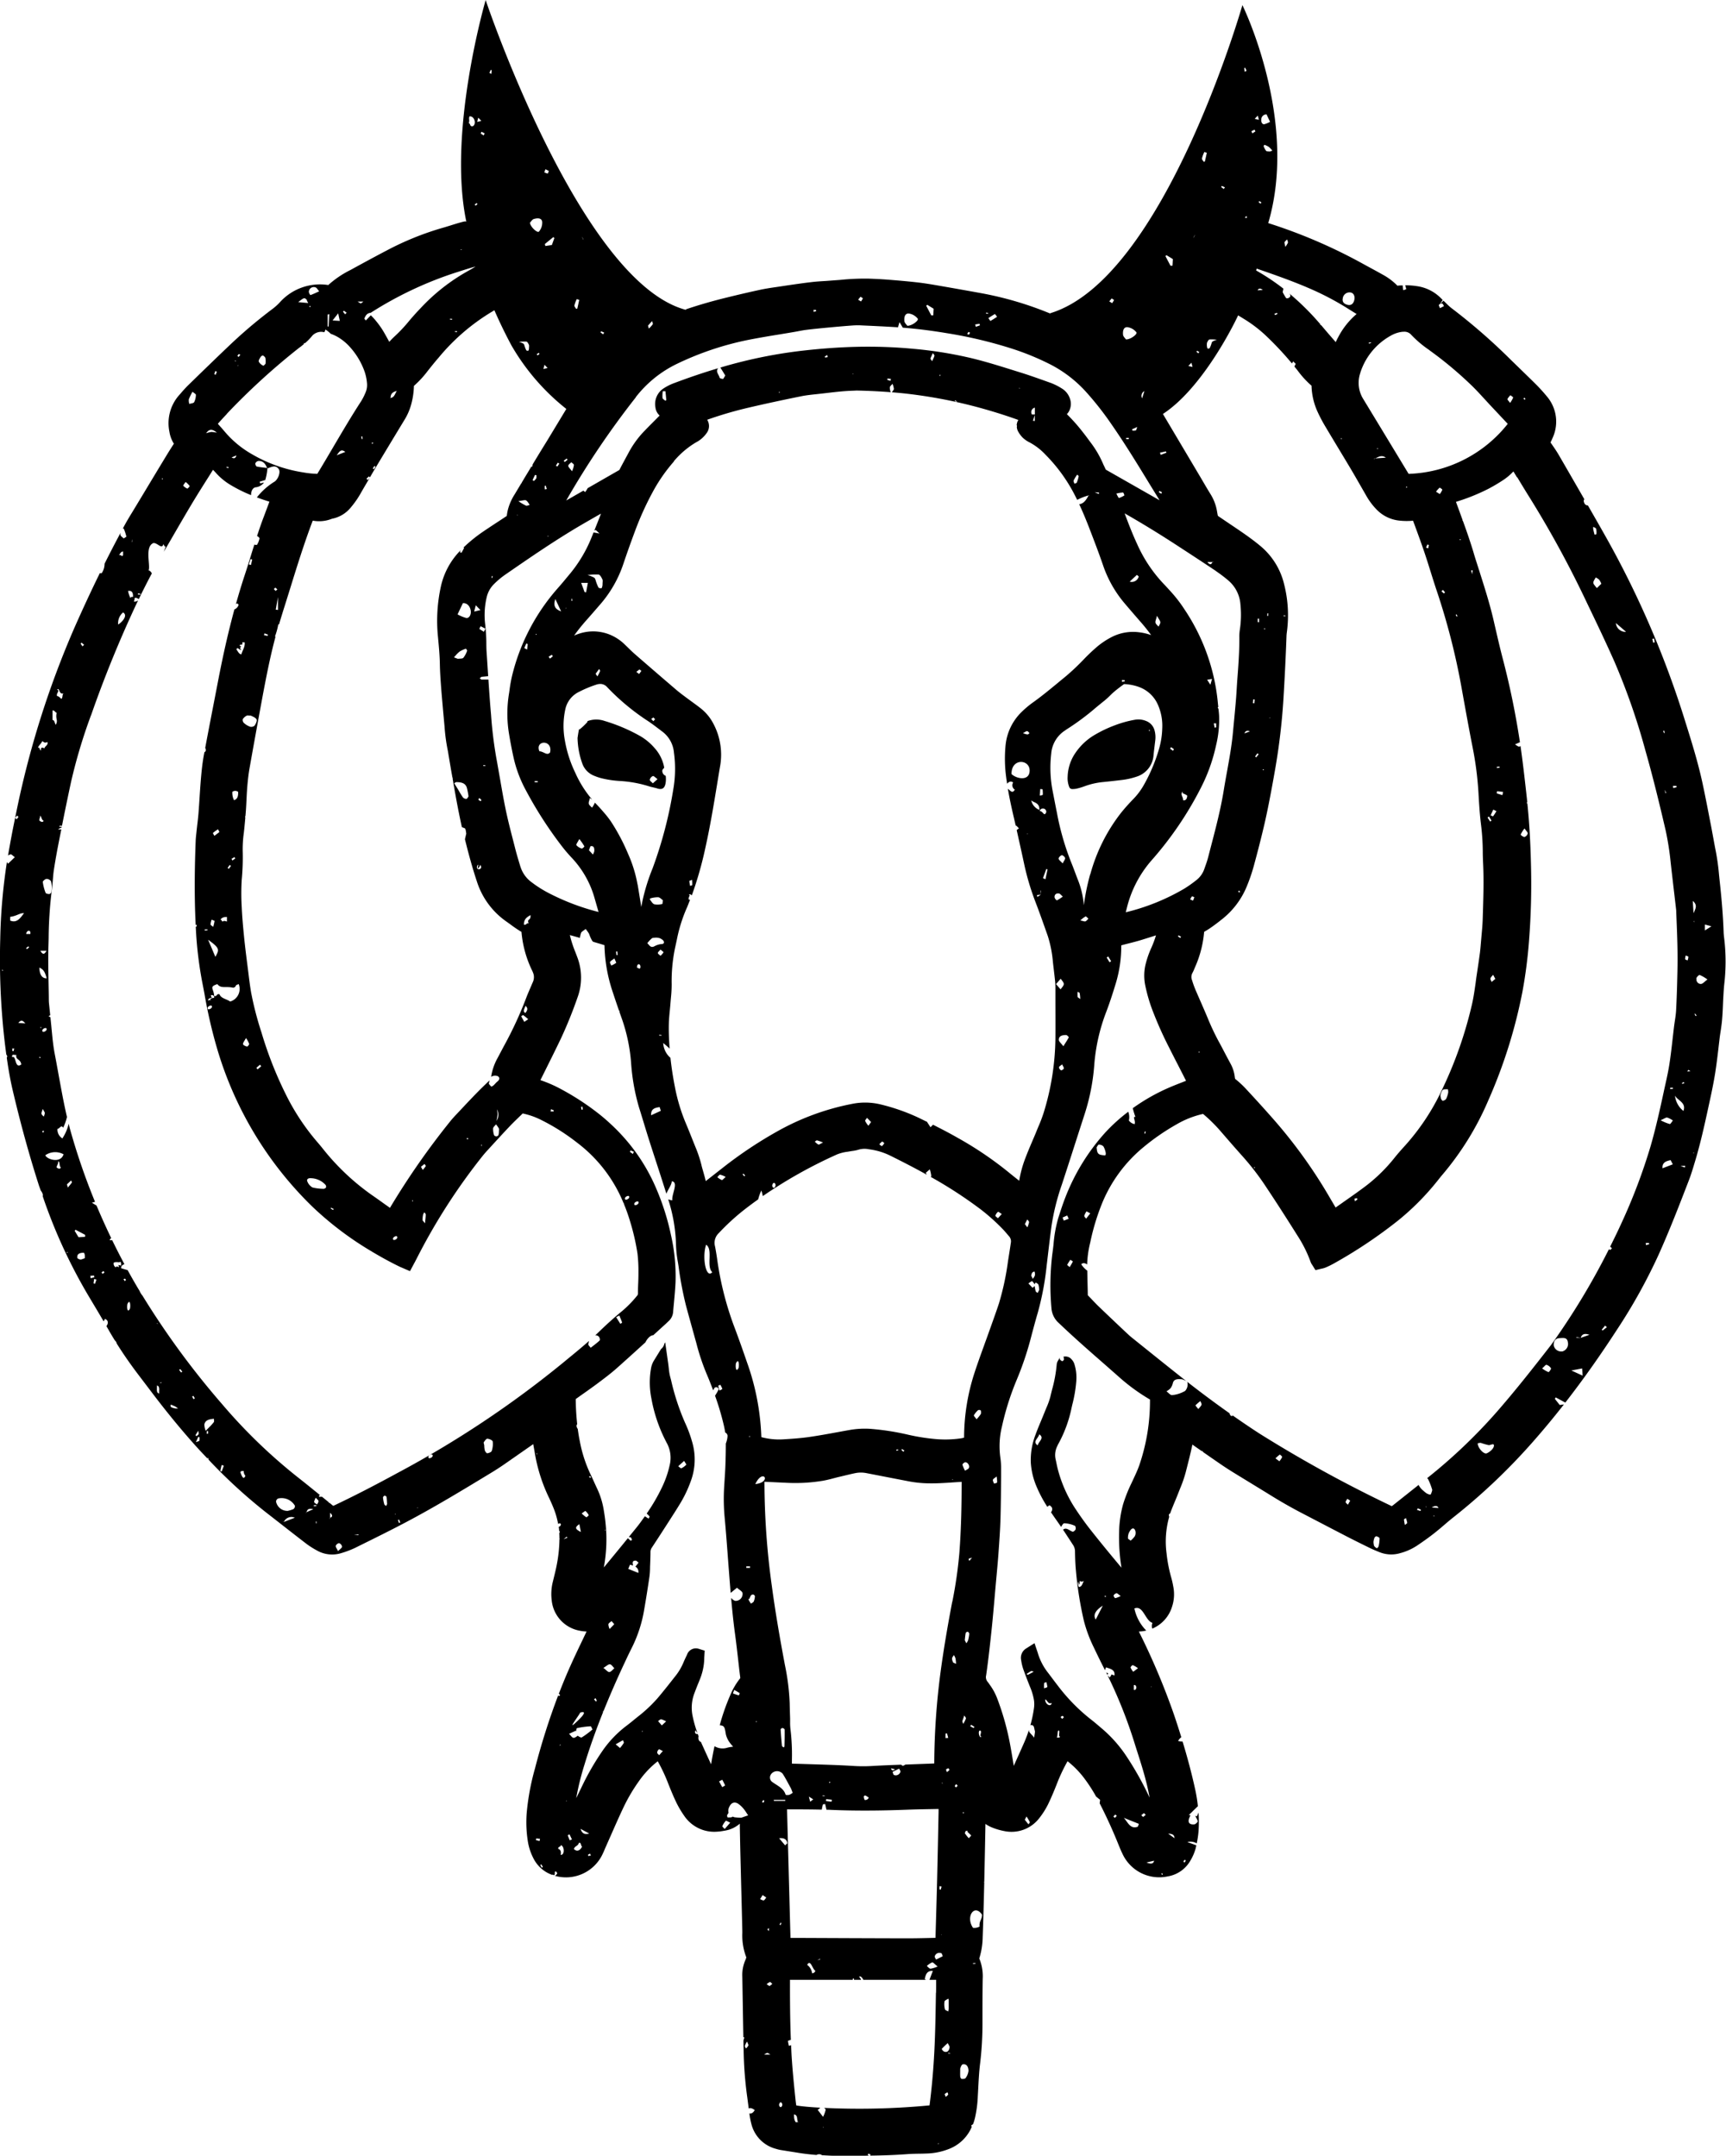 <?xml version="1.0" encoding="UTF-8"?> <svg xmlns="http://www.w3.org/2000/svg" width="129.295" height="161.443" viewBox="0 0 129.295 161.443"><g id="Logo" transform="translate(-3630.794 -200)"><g id="Group_2908" data-name="Group 2908" transform="translate(3630.794 200)"><path id="Path_1933" data-name="Path 1933" d="M1025.541,425.888c.448.136.585-.1.635-.456a1.892,1.892,0,0,0,0-.489.4.4,0,0,1-.256-.384c0-.076.074-.151.146-.216-.01-.047-.017-.095-.026-.142a2.978,2.978,0,0,0-.711-1.356,4.23,4.23,0,0,0-1.04-.868,12.974,12.974,0,0,0-2.705-1.15,1.891,1.891,0,0,0-1.268.018.166.166,0,0,1-.019.081,5.031,5.031,0,0,1-.542.515.106.106,0,0,1-.067.013c0,.005,0,.008-.005.013-.059.243-.087.493-.111.635a6.024,6.024,0,0,0,.357,1.92,1.528,1.528,0,0,0,.826.889,4.037,4.037,0,0,0,.566.2,7.648,7.648,0,0,0,1.455.219,9.038,9.038,0,0,1,2.112.384c.214.072.441.106.657.172Zm-.324-.929c.067-.022.188.118.347.228l-.351.315c-.082-.09-.234-.183-.229-.268a.389.389,0,0,1,.233-.275Z" transform="translate(-976.308 -366.839)"></path><path id="Path_1934" data-name="Path 1934" d="M1311.334,424.955a1.816,1.816,0,0,0,1.3-1.645c.037-.35.081-.7.123-1.049a1.934,1.934,0,0,0-.051-.785,1.031,1.031,0,0,0-.634-.7,1.5,1.5,0,0,0-.853-.088,8.075,8.075,0,0,0-1.453.4,9.45,9.45,0,0,0-1.66.8,4.519,4.519,0,0,0-1.426,1.433,3.317,3.317,0,0,0-.484,1.646,1.756,1.756,0,0,0,.116.74.233.233,0,0,0,.228.167,1.538,1.538,0,0,0,.336-.031,4.968,4.968,0,0,0,.576-.173,5.545,5.545,0,0,1,1.431-.323c.451-.045.9-.094,1.35-.15a5.362,5.362,0,0,0,1.1-.241Zm.967-3.527.067.065c-.015.014-.031.04-.045.04s-.028-.028-.042-.044c.008-.02.014-.041.022-.061Z" transform="translate(-1226.22 -366.782)"></path><path id="Path_1935" data-name="Path 1935" d="M682.265,78.963c.029.049.055.095.072.127a.218.218,0,0,1-.036.118c.109.775.246,1.593.438,2.416.594,2.53,1.236,4.859,1.961,7.124.045.14.1.273.145.411a.731.731,0,0,1,.155.3.213.213,0,0,1-.009.118,39.447,39.447,0,0,0,3.4,7.417l.313.524c.282.471.569.953.852,1.437a.587.587,0,0,0,.094-.183c.282.106.26.348.115.543.067.115.136.231.2.347.136.238.279.475.425.713a.567.567,0,0,1,.137.188.11.11,0,0,1,0,.036c.5.8,1.06,1.607,1.7,2.444l1.073,1.413c1.137,1.492,2.23,2.811,3.339,4.033.228.251.455.483.681.724l.069-.027c.01.044.019.087.029.131a39.34,39.34,0,0,0,4.291,3.937l.336.261c.888.693,1.8,1.409,2.711,2.108a6.385,6.385,0,0,0,.776.491,2.3,2.3,0,0,0,1.864.188,6.986,6.986,0,0,0,.985-.374l.3-.149c1.128-.557,2.3-1.135,3.433-1.732,2.2-1.155,4.348-2.459,6.426-3.721l.142-.086c.289-.177.587-.37.884-.575l2.172-1.513.1.557a12.424,12.424,0,0,0,1.032,3.353c.131.27.259.557.38.853a5.924,5.924,0,0,1,.351,1.209c.074-.04.16-.053.186-.012.067.1-.038.2-.141.24.005.033.015.067.019.1.008.063.009.129.014.193a.047.047,0,0,1,.026.018.119.119,0,0,1-.014.15c.008.129.013.261.013.4.006.017.013.033.018.05l-.019.006a10.713,10.713,0,0,1-.184,1.825c-.06.336-.141.667-.227,1.018l-.1.409a3.77,3.77,0,0,0-.069,1.338,2.569,2.569,0,0,0,2.134,2.271,2.948,2.948,0,0,0,.477.054c-.061.128-.122.256-.183.383l-.095.2c-.35.73-.712,1.486-1.045,2.243-.265.6-.516,1.218-.758,1.847l.1.068c-.019.031-.04.063-.06.093l-.088-.042a51.375,51.375,0,0,0-1.735,5.464,18.2,18.2,0,0,0-.62,3.322,9.06,9.06,0,0,0,.076,2.079,4.186,4.186,0,0,0,.455,1.383,2.488,2.488,0,0,0,1.4,1.194c.026-.087.052.024.118.015s.051-.163.062-.268h.122c-.012.074.023.085.061.087a.348.348,0,0,1-.186.231s.006,0,.01,0a3.034,3.034,0,0,0,3.457-1.418c.11-.2.2-.4.3-.646l.491-1.109c.269-.61.546-1.239.833-1.848a13,13,0,0,1,1.194-2.051,6.915,6.915,0,0,1,1.223-1.347l.2-.163.069.126a12.5,12.5,0,0,1,.722,1.563c.182.456.38.941.608,1.415a7.437,7.437,0,0,0,.583.982,2.712,2.712,0,0,0,2.446,1.189,3.7,3.7,0,0,0,.5-.061l.085-.014a2.267,2.267,0,0,0,1.135-.526l0,.165c.013.725.027,1.475.045,2.213l.061,2.414q.044,1.627.082,3.255l0,.14a4.55,4.55,0,0,0,.3,1.83l-.056.164a2.76,2.76,0,0,0-.245,1.287l.038,2.25c.012.751.026,1.519.04,2.287l.076-.013c-.028.1-.05.173-.07.246,0,.216.008.432.013.647a28.736,28.736,0,0,0,.245,3.4c.036.25.068.507.108.817.009.074.019.15.029.225.138-.058.28-.01.45.127-.136.223-.264.279-.4.245.005.042.01.085.017.127a5.679,5.679,0,0,0,.134.67,2.563,2.563,0,0,0,1.847,1.858,2.728,2.728,0,0,0,.346.086l1.195.19c.485.082.984.142,1.486.182a.4.4,0,0,1,.3-.042.35.35,0,0,1,.111.059c.339.019.679.042,1.023.042h1.127c.484,0,.939,0,1.383-.008-.037-.015-.074-.031-.11-.049l.058-.106.167.072c-.015.026-.032.059-.046.082.973-.013,1.875-.044,2.778-.111.3-.024.6-.029.926-.035.2,0,.4-.008.6-.015a4.9,4.9,0,0,0,1.581-.329,3.044,3.044,0,0,0,1.738-1.669c-.029-.053-.049-.09-.042-.1a1.007,1.007,0,0,1,.129-.09c.006-.018.018-.033.024-.051a4.1,4.1,0,0,0,.14-.482,8.951,8.951,0,0,0,.2-1.58l.031-.57c.032-.62.065-1.262.141-1.869a24.844,24.844,0,0,0,.177-3.1c0-1.1,0-2.171.017-3.23a3.482,3.482,0,0,0-.257-1.536,5.544,5.544,0,0,0,.255-1.572c.05-1.376.087-2.761.119-4.145l-.028.021c.013-.028.021-.044.029-.065.028-1.255.054-2.508.077-3.746l.01-.569a2.518,2.518,0,0,0,.523.279,4.772,4.772,0,0,0,.886.256,2.622,2.622,0,0,0,2.637-.984,5.93,5.93,0,0,0,.64-1.008c.243-.5.446-.991.649-1.5a12.637,12.637,0,0,1,.761-1.639c.018-.032.037-.065.054-.1a6.88,6.88,0,0,1,1.331,1.385,11.771,11.771,0,0,1,.809,1.262l.3.245c-.01.082-.021.163-.033.263.5.971.967,1.994,1.391,3.044.113.279.225.551.359.821a3.031,3.031,0,0,0,3.343,1.607,2.4,2.4,0,0,0,1.711-1.195,3.637,3.637,0,0,0,.391-.921c.019-.074.028-.142.045-.214l-.669-.242a.9.9,0,0,1,.7.1,7.2,7.2,0,0,0,.136-.913,10.592,10.592,0,0,0,0-1.4c-.038.09-.076.179-.117.275l-.132-.019a2.124,2.124,0,0,1,.19.386c.018.053-.149.229-.245.242-.214.028-.465-.019-.438-.3a1.083,1.083,0,0,1,.146-.374l-.137-.019.279-.268s0-.006.005-.01a0,0,0,0,0,0,0l.4-.387a11.725,11.725,0,0,0-.2-1.245c-.256-1.173-.573-2.368-.947-3.6a1.451,1.451,0,0,1-.334-.036.878.878,0,0,1,.238-.286c-.169-.548-.347-1.1-.542-1.674a52.236,52.236,0,0,0-2.637-6.239,2.808,2.808,0,0,0,.553-.073,3.351,3.351,0,0,1-.888-1.652c.662-.278.8.906,1.353,1.076a.653.653,0,0,0-.014.432,2.6,2.6,0,0,0,1.474-1.618,2.946,2.946,0,0,0,.113-1.464l-.018-.095a6.354,6.354,0,0,0-.143-.634,10.654,10.654,0,0,1-.355-1.828,6.765,6.765,0,0,1,.2-2.741.377.377,0,0,1-.029-.142c0-.035.055-.088.11-.122.014-.04.022-.082.037-.122.094-.242.195-.492.295-.73s.195-.469.288-.711l.122-.309a9.167,9.167,0,0,0,.411-1.189l.113-.443c.135-.532.273-1.077.388-1.636l.2.141c.179.126.359.248.539.373l.027-.059c.008.032.018.064.028.1q.636.442,1.274.882c.32.22.654.437,1.021.663.411.254.825.506,1.237.757.5.307,1.022.624,1.529.938.779.484,1.573.936,2.359,1.344l1.367.712q.968.505,1.937,1.007c.506.261,1.054.534,1.723.861.24.117.5.231.824.357a2.347,2.347,0,0,0,1.5.055,4.275,4.275,0,0,0,1.273-.57c.5-.337.912-.633,1.287-.929.251-.2.494-.4.748-.621.234-.2.456-.388.685-.569a45.53,45.53,0,0,0,5.785-5.463q1.26-1.416,2.487-2.984l-.313.04-.364-.459c.021-.036.042-.072.063-.109l.72.388c1.3-1.668,2.581-3.475,3.872-5.463a41.556,41.556,0,0,0,3.1-5.575c.838-1.86,1.568-3.751,2.273-5.579.173-.444.307-.893.444-1.35l.036-.12c.414-1.376.721-2.784,1.018-4.154l.027-.123c.179-.82.337-1.563.461-2.346.092-.585.163-1.176.231-1.748.033-.286.067-.571.1-.854.019-.156.044-.313.068-.47.044-.291.088-.593.114-.9.032-.365.049-.733.064-1.089.008-.193.015-.388.027-.581l.005-.086c.018-.313.035-.608.067-.9a14.664,14.664,0,0,0,.021-3.193l-.024-.214c-.021-.17-.04-.333-.045-.489-.04-1.14-.132-2.334-.3-3.868l-.044-.423a17.405,17.405,0,0,0-.236-1.73c-.063-.309-.12-.626-.19-1.005-.05-.272-.1-.543-.15-.813l-.14-.717c-.163-.844-.332-1.714-.516-2.571-.327-1.518-.774-2.975-1.281-4.588a71.178,71.178,0,0,0-5.945-13.844c-.451-.8-.908-1.6-1.365-2.394-.2,0-.292-.16-.314-.348a.213.213,0,0,1,.049-.113c-.648-1.127-1.291-2.24-1.912-3.311-.174-.3-.37-.581-.566-.863l-.058-.082q.081-.163.154-.334a2.911,2.911,0,0,0-.424-3.112c-.268-.325-.544-.63-.821-.906-.394-.392-.8-.784-1.189-1.163l-.708-.688a44.362,44.362,0,0,0-4.439-3.864,3.563,3.563,0,0,1-.323-.291l-.268-.26-.245.243a.257.257,0,0,1,.145-.029c.056.009.092.124.138.192l-.3.155c-.036-.1-.108-.211-.079-.251a.224.224,0,0,1,.072-.051l.209-.314c-.082-.082-.165-.167-.257-.252a3.147,3.147,0,0,0-1.669-.781,5.479,5.479,0,0,0-.884-.064,1.806,1.806,0,0,1,.078.291,1.5,1.5,0,0,1-.222.076c-.017-.126-.035-.242-.04-.359-.106.005-.218,0-.322.014l-.076.009a4.516,4.516,0,0,0-1.083-.82c-.334-.188-.674-.373-1.014-.557l-.478-.261a39.341,39.341,0,0,0-7.1-3.051C779.085,8.944,774.863.384,774.863.384s-5.87,20.514-14.406,23.077l.05.037a25.641,25.641,0,0,0-5.282-1.555c-1.11-.2-2.232-.4-3.333-.589-.429-.073-.94-.158-1.469-.215-.6-.067-1.273-.128-2.1-.193-.52-.041-1.032-.063-1.464-.079a18.024,18.024,0,0,0-2.13.095l-1.1.082c-.348.02-.708.042-1.069.086-.626.073-1.258.167-1.871.256l-.666.1c-.418.06-.849.123-1.277.214-.82.177-1.684.378-2.642.615-1.052.26-2.016.542-2.924.85l-.005.041c-7.906-2.079-15-23.2-15-23.2s-2.875,9.84-1.447,16.6c-.038-.055-.233,0-.233,0l-.073.018c-.291.076-.574.164-.906.269-.179.055-.35.109-.523.158a21.931,21.931,0,0,0-4.234,1.709c-1,.523-1.976,1.057-2.719,1.464a7.3,7.3,0,0,0-1.655,1.123,4.039,4.039,0,0,0-3.618,1.282,4.075,4.075,0,0,1-.538.491,36.182,36.182,0,0,0-3.065,2.574c-1.139,1.078-2.277,2.188-3.283,3.166-.2.2-.385.406-.567.619a.062.062,0,0,1-.005.014H695.3l-.092.106-.056.065a3.166,3.166,0,0,0-.67,2.658,2.369,2.369,0,0,0,.338.908c-.165.256-.334.517-.494.781-.642,1.055-1.287,2.13-1.916,3.174l-.719,1.19c-.186.3-.377.621-.555.944-.047.086-.094.177-.14.263.038,0,.07.01.078.026a4.1,4.1,0,0,1,.186.574c.005.023-.1.072-.2.143-.082-.086-.229-.168-.245-.269a.534.534,0,0,1,.012-.155q-.605,1.124-1.2,2.316a1.28,1.28,0,0,1-.215.71h-.142c-.633,1.288-1.263,2.644-1.9,4.084a68.937,68.937,0,0,0-4.385,13.961c-.018.088-.035.175-.053.264l.151-.158.095.105-.14.178-.108-.119c-.2.957-.377,1.907-.535,2.834a.375.375,0,0,1,.2-.091c.068-.009.152.1.31.209l-.512.493c-.023-.044-.054-.086-.081-.129a42.762,42.762,0,0,0-.5,5.767,53.825,53.825,0,0,0,.324,7.616c.038.329.082.679.131,1.037Zm39.945,58.91-.268-.064.019-.129.289.031c-.013.054-.027.109-.04.163Zm.167,2-.111-.2.078-.054.118.2-.086.055Zm1.4-9.219.032.046-.122.01A.858.858,0,0,1,723.774,130.656Zm.019,8.253c.049-.31-.056-.4-.184-.447-.019-.207.178-.1.184-.269C724.075,138.209,724.124,138.948,723.793,138.91Zm.444-3.983-.029-.06.046-.009-.017.068Zm46.327,4.344c.015.032.053.074.044.1a.614.614,0,0,1-.108.126c-.026-.055-.063-.1-.052-.118a.543.543,0,0,1,.118-.1Zm-.8-1.614.017.012a.009.009,0,0,0,.005,0l.064,0h0l-.083.01v-.018l-.467-.334c.406.008.461.152.467.334Zm-.914,2.626a.575.575,0,0,1,.04.1c0,.006-.035.02-.054.032-.017-.035-.032-.07-.049-.105l.061-.023Zm-86.143-61.1c-.063-.3.192-.14.309-.181-.079.393.313.292.369.717C682.876,80.1,683.026,78.97,682.705,79.182Zm0-.66.156.012c-.022.064-.042.128-.064.192l-.081-.009Zm2.022.717c.015-.04.029-.079.045-.119l.058.111-.1.008Zm.072-18.148c.109.081.1.329.246.359-.015.209-.269.05-.307,0C684.728,61.29,684.81,61.262,684.8,61.092Zm.475,10.112c-.154.278-.275.32-.464,0Zm.018,2.068c-.374.005-.538-.293-.555-.807C685.029,72.593,685.159,72.754,685.29,73.273Zm-.314,3.979c-.106-.167.228-.321.288-.233C685.369,77.187,685.034,77.339,684.976,77.252Zm-.12-.254c-.015-.009-.044-.018-.045-.028a.165.165,0,0,1,.023-.058l.05.028Zm.166,7.831-.084-.079a.888.888,0,0,1,.1-.074c.005,0,.044.037.04.049a.675.675,0,0,1-.052.105Zm.038-1.2c-.058-.072-.15-.136-.165-.215s.04-.181.091-.365c.085.16.156.238.16.318A.76.76,0,0,1,685.061,83.632Zm.967,3.789c.027-.172.133-.225.123-.447.143.029.06.389.186.447C686.32,87.629,686.066,87.47,686.028,87.42Zm-.841-.9a1.3,1.3,0,0,1,1.36-.069C686.352,87.148,685.307,86.839,685.186,86.516Zm1.613,7.316s-.022-.031-.032-.047l.126-.015a.957.957,0,0,1-.092.064Zm.369-5.267c-.091.132-.2.251-.3.374-.017-.059-.033-.119-.068-.241l.316-.291c.021.054.074.129.056.156Zm.977,5.666c-.277.083-.3.167-.561,0-.06-.328.168-.407.48-.412C688.156,93.9,688.155,94.063,688.145,94.232Zm.015-1.6-.489.026c-.1-.161-.193-.319-.289-.476.022-.028.044-.055.064-.083l.719.382c0,.051,0,.1-.005.152Zm.42,3.1-.031-.182.283-.022c.006.044.011.087.018.131l-.27.073Zm.328.412-.118-.033c.018-.109.035-.218.051-.328l.174.05c-.036.1-.072.207-.109.311Zm.551-.745-.064-.11.149-.1.068.119-.151.095Zm.355.742h0l.022-.013Zm.649-1.224a.321.321,0,0,1-.16-.345c.178-.114.434.014.479-.069.109.022.067.172.079.275-.295-.035-.2-.118-.16.138-.063-.049-.218-.108-.24,0Zm.67,1.027-.095-.143c.038-.013.082-.042.115-.032s.045.063.067.1l-.086.079Zm.4,2.04c-.192.4-.259-.032-.2-.323C691.521,97.266,691.586,97.7,691.534,97.988Zm2.015,5.783c.238.051.14.371.164.594C693.473,104.314,693.573,103.994,693.548,103.771Zm0-4.629c.008-.017.014-.035.022-.051.013.024.027.047.04.072Zm.21,4.44a.949.949,0,0,1,.1-.064.4.4,0,0,1,.033.051Zm1.151,1.9a1.067,1.067,0,0,1-.3-.091c-.038-.019-.04-.105-.059-.161l.083-.015c.1.046.2.086.3.136a1.956,1.956,0,0,1,.191.133,1.261,1.261,0,0,1-.209,0Zm.442-2.687-.147-.2.085-.056.156.191-.092.061Zm.927,1.994-.1-.2.1-.044.108.193c-.035.015-.07.031-.105.047Zm.446,3.11c-.013.04-.1.049-.261.115l.175-.4.094.027a.85.85,0,0,1-.008.256Zm-.291-.415.206-.332c.014.136.045.216.02.268s-.1.095-.158.141l-.07-.077Zm.94-.105c-.035,0-.068,0-.1,0,0-.068.009-.137.013-.206a.486.486,0,0,1,.087.013c.005.065,0,.131,0,.2Zm.434-.872a3.414,3.414,0,0,1-.342.38c-.088.092-.179.182-.269.273a1.283,1.283,0,0,1-.1-.478c.069-.332.369-.387.715-.425,0,.093.032.2-.006.251Zm.583,3.7-.1-.035c.032-.15.065-.3.1-.451l.164.055c-.053.143-.106.287-.159.43Zm1.413.054c.018-.122.154-.076.246-.091a.468.468,0,0,0,.123.36C700.015,110.9,699.887,110.477,699.8,110.256Zm3.251,3.721.005-.012-.005.012-.118-.026.123.015a.613.613,0,0,1,.812-.3l-.817.313Zm.715-.957a2.24,2.24,0,0,1-.434.133.866.866,0,0,1-.87-.7.281.281,0,0,1,.154-.227,1.154,1.154,0,0,1,1.259.54.274.274,0,0,1-.108.25Zm.979.234c0,.01-.006.02-.009.031l-.049.008.031-.027.018.019-.018-.019.027-.013c.051-.173.125-.325.507-.228l-.507.228Zm.546-.523.192-.009,0,.068-.191.012,0-.07Zm.158,1.354v-.15h.042c0,.05.006.1.009.15h-.051Zm.087-1.414c-.076-.059-.2-.106-.215-.179s.055-.179.109-.328c.1.113.2.177.214.254s-.068.168-.108.252Zm.975,1v.023h0c-.014.038-.028.074-.033.086,0-.017.009-.059.017-.1l.017-.006v-.374C706.706,113.455,706.741,113.591,706.513,113.669Zm.6,2.5c-.09-.19-.193-.306-.175-.4s.186-.215.254-.2a.346.346,0,0,1,.219.257c0,.092-.147.179-.3.341Zm1.2-1.205.328-.055c0,.019,0,.037.005.055Zm2.405-2.179c-.049-.04-.128-.072-.142-.122a2.841,2.841,0,0,1-.1-.507.19.19,0,0,1,.114-.143.177.177,0,0,1,.151.088c.028.169.029.341.044.538-.014.029-.041.087-.069.145Zm.656.634.028-.064.018.069-.047-.005Zm.3.642c-.027-.076-.053-.151-.079-.227l.083-.037c.029.074.059.149.09.222Zm1.351-1.149.059-.029.009.045-.067-.015Zm.414-3.385h0a.053.053,0,0,0,.012.005Zm.456-.346c-.106-.167.229-.316.287-.227C714.288,109.117,713.951,109.272,713.9,109.181Zm4.725-.519c-.027.087-.21.158-.33.174-.054.008-.16-.128-.187-.215a1.655,1.655,0,0,1-.041-.371c-.017-.113-.06-.2-.031-.246.07-.1.181-.265.264-.259.145.012.384.115.4.209a1.631,1.631,0,0,1-.073.708Zm.512-.6-.006.014.006-.014Zm2.887.865-.052-.032c.019-.029.037-.059.063-.1C722.026,108.844,722.023,108.883,722.019,108.922Zm1.988,6.348.231-.193c.018.026.037.051.055.076l-.287.118Zm1.182-1.122c.038.2.064.325.113.578C724.832,114.5,724.87,114.367,725.189,114.148Zm.515-.525a2.3,2.3,0,0,1-.346-.286c.138-.091.265-.2.284-.182a1.025,1.025,0,0,1,.245.309c.01.02-.158.174-.183.16Zm-.459,14.629c.8-.234-.339.754-.366.783C724.223,129.663,725.356,128.221,725.245,128.252Zm-.783,9.564-.15-.374.136-.076.183.388Zm-.051-7.974.5-.231.032.041c.008-.117.036-.229.07-.237a6.356,6.356,0,0,1,1.026-.137c.024,0,.059.1.129.237a6.565,6.565,0,0,1-.8.594c-.051.029-.2-.041-.3-.127-.11.077-.22.167-.324.159s-.22-.192-.329-.3Zm1.495-19.227.079-.088a.451.451,0,0,1,.064.088c.005.013-.028.055-.032.054-.038-.014-.074-.035-.111-.053Zm-1.128,27.85c.067-.231.306-.21.369-.45.2-.078.128.233.246.269C725.248,138.6,725,138.7,724.778,138.464Zm.508-1.5.64.345C725.637,137.387,725.409,137.367,725.286,136.967Zm.564,2.025c-.006-.029-.013-.059-.021-.09l.156-.088.065.142-.2.036Zm2.661-8.46a3.053,3.053,0,0,1-.282.375c-.052-.044-.1-.088-.325-.277l.547-.31c.023.072.086.165.06.21Zm1.4-.838c-.013-.005-.037-.01-.037-.017a.315.315,0,0,1,.012-.056c.013.005.037.01.037.017a.24.24,0,0,1-.013.056Zm1.263,1.76c-.056-.067-.156-.132-.158-.2a.331.331,0,0,1,.126-.245c.036-.026.152.06.3.126C731.325,131.271,731.249,131.363,731.17,131.454Zm.188-2.24c-.123-.141-.2-.232-.28-.323.079-.049.165-.146.236-.136a1.472,1.472,0,0,1,.366.158c-.09.085-.179.169-.321.3Zm3.947,1.561c-.1.465-.186.918-.254,1.353-.232-.5-.464-1.012-.692-1.515-.023-.051-.042-.1-.065-.154-.175-.068-.223-.224-.182-.439-.022-.055-.04-.11-.06-.165-.165.013-.252-.056-.182-.275l.159.211a9.039,9.039,0,0,1-.361-1.267,3.045,3.045,0,0,1,.132-1.721c.1-.263.2-.53.309-.788l.1-.248a4.55,4.55,0,0,0,.3-1.146c.017-.141.023-.272.028-.4,0-.049,0-.1.006-.147l.027-.459-.439-.136a.7.7,0,0,0-.872.406l0,.008-.086.182c-.065.137-.133.28-.195.43a4.268,4.268,0,0,1-.6,1.011c-.493.626-.9,1.146-1.346,1.67a10.757,10.757,0,0,1-1.5,1.4l-.16.129c-.241.2-.467.38-.7.557a8.145,8.145,0,0,0-1.787,1.889,19.588,19.588,0,0,0-1.551,2.706q-.192.392-.387.794a20.031,20.031,0,0,1,.625-2.531c.378-1.247.841-2.544,1.383-3.9a.057.057,0,0,1-.006-.041.372.372,0,0,1,.055-.077c.457-1.135.966-2.309,1.548-3.548l.083-.177c.151-.323.309-.657.471-.975a10.047,10.047,0,0,0,.94-2.918c.131-.749.256-1.537.384-2.408a5.559,5.559,0,0,0,.047-.669c0-.058,0-.114.005-.172.014-.361.026-.687.028-1.017a.561.561,0,0,1,.1-.327c.464-.7.925-1.419,1.372-2.113l.076-.119c.246-.383.5-.78.74-1.182a9.311,9.311,0,0,0,.724-1.546,4.659,4.659,0,0,0,.095-3.006,9.424,9.424,0,0,0-.515-1.381,17.523,17.523,0,0,1-1.046-3.183l-.087-.33a3.846,3.846,0,0,1-.087-.56c-.013-.113-.026-.229-.042-.348l-.228-1.607-.063.1a.656.656,0,0,1-.248.4l-.542.879a1.661,1.661,0,0,0-.219.639l-.008.042a6.057,6.057,0,0,0,.046,2.141,11.294,11.294,0,0,0,1.076,3.188l.019.037c.022.042.044.086.067.128a2.3,2.3,0,0,1,.213,1.619,7.488,7.488,0,0,1-.556,1.629,13.907,13.907,0,0,1-1.172,2.022,1.485,1.485,0,0,1,.215.215c.018.026-.047.108-.074.163l-.278-.178c-.2.282-.386.548-.59.8l-.619.762c.082,0,.131.005.156.027.05.041.064.119.094.182l-.1.065-.214-.193c-.562.689-1.168,1.432-1.8,2.19a11.52,11.52,0,0,0,.129-3.31c-.029-.329-.079-.647-.128-.943a5.986,5.986,0,0,0-.5-1.645c-.076-.158-.147-.316-.223-.484-.091-.2-.186-.414-.289-.622a10.1,10.1,0,0,1-.788-2.445c-.063-.3-.111-.607-.154-.923a.444.444,0,0,1-.092-.231.292.292,0,0,1,.049-.131,18.363,18.363,0,0,1-.108-1.87v-.005l.047-.035q.25-.179.5-.355c.348-.245.708-.5,1.058-.761l.022-.015c.492-.369,1-.749,1.474-1.171.712-.633,1.423-1.278,2.122-1.915.129-.284.383-.534.583-.529q.463-.423.927-.844c.038-.035.074-.069.111-.105s.069-.067.105-.1a1.019,1.019,0,0,0,.345-.69c.02-.247.044-.494.067-.742.045-.482.091-.981.114-1.479a13.868,13.868,0,0,0-.342-3.545,18.46,18.46,0,0,0-1.289-3.9,14,14,0,0,0-3.029-4.227h0v0c-.336-.321-.684-.633-1.055-.926a19.381,19.381,0,0,0-2.834-1.857,9.674,9.674,0,0,0-1.573-.689l.423-.85c.369-.742.752-1.51,1.116-2.272a32.509,32.509,0,0,0,1.239-3.064,4.3,4.3,0,0,0-.017-3.027c-.044-.118-.09-.236-.134-.352-.1-.247-.186-.48-.261-.717-.059-.186-.11-.378-.16-.58.251.068.5.137.752.209a2.277,2.277,0,0,1,.087-.369c.032-.1.19-.168.343-.3a3,3,0,0,1,.254.357,2.99,2.99,0,0,0,.243.539.358.358,0,0,0,.077.067c.247.074.5.147.739.222l.1.032a11.609,11.609,0,0,0,.594,3.439c.149.455.311.938.492,1.456h0l.055.042-.028.038c.073.21.149.424.228.648a12.869,12.869,0,0,1,.649,3.155,15.649,15.649,0,0,0,.592,3.357c.123.388.243.786.361,1.171.134.443.275.9.419,1.354.186.583.377,1.166.566,1.747.236.724.476,1.468.71,2.209.1-.3.4-.669.4-.936.542.051-.031,1,.045,1.422a.921.921,0,0,1-.311-.072c.012.038.024.078.037.117a12.026,12.026,0,0,1,.549,3.329,8.684,8.684,0,0,0,.142,1.271c.019.117.038.233.055.351a25.836,25.836,0,0,0,.555,2.914c.159.587.323,1.18.483,1.755.073.265.147.529.22.794l.022.077c.019.067.037.134.055.2a16.523,16.523,0,0,0,.806,2.376c.164.391.309.762.444,1.125a1.987,1.987,0,0,1,.111-.2.213.213,0,0,1,.193-.028c.051.02.122.12.108.151a4.077,4.077,0,0,1-.261.46.112.112,0,0,1-.013.008,19.806,19.806,0,0,1,.666,2.248c.042.184.073.356.1.519a.282.282,0,0,1,.173.272,1.8,1.8,0,0,1-.128.549c0,.6-.015,1.2-.036,1.741-.012.3-.033.616-.052.918s-.04.594-.053.9a14.9,14.9,0,0,0,.053,1.983c.087.926.158,1.871.227,2.786.019.263.04.525.059.786l.035.451c.041.535.083,1.078.129,1.623l.473-.386c.191.169.371.255.414.383a.519.519,0,0,1-.553.6.66.66,0,0,1-.3-.227c.078.891.168,1.788.289,2.677.086.628.159,1.271.231,1.893.051.448.1.911.161,1.368a.3.3,0,0,1,0,.079.12.12,0,0,1-.018.026,5.326,5.326,0,0,0-.751,1.3,15.968,15.968,0,0,0-.765,2.2c.354.031.368.128.461.685a1.734,1.734,0,0,0,.246.553,2.788,2.788,0,0,0,.3.366,3.194,3.194,0,0,0-.418.07,1.17,1.17,0,0,1-.968-.1Zm-9.027-3.517.117-.086c.031.065.062.131.094.2l-.068.053Zm1.192-2.623c.123.017.223.191.333.3-.123.1-.238.265-.373.282-.106.013-.236-.155-.447-.31.229-.136.37-.284.487-.269Zm-.11-3c.017-.09.152-.158.236-.234l.2.234-.346.359a.914.914,0,0,1-.095-.36Zm1.846-4.4c-.033-.168-.095-.37.2-.361.055,0,.109.074.211.15-.079.1-.157.2-.237.3a.444.444,0,0,1,.22.469l-.754-.3c.037-.092.081-.2.125-.313.083.019.163.04.238.063,0,0,0,0,0,0Zm3.383-7.432.441-.4c.085.146.177.27.16.286a1.216,1.216,0,0,1-.369.268c-.047.019-.154-.1-.233-.154Zm-5.537,4.789.1-.015c0,.017-.006.032-.009.049Zm.886-15.954.238-.12c.073.178.149.347.208.523.006.018-.086.067-.132.1-.105-.168-.209-.336-.314-.5Zm1.378-8.411c-.108-.166.231-.319.286-.231C729.71,90.168,729.375,90.319,729.317,90.231Zm-.051-3.974c-.024.055-.049.11-.074.165l-.225-.158c.018-.036.035-.072.053-.109Zm-.647,3.564c-.105-.167.231-.319.286-.231C729.01,89.757,728.675,89.908,728.619,89.821Zm-3.182-6.728-.09.015c-.013-.07-.027-.141-.04-.211l.106-.018.023.214Zm-2.168.064c-.006.027-.014.055-.02.082h-.222l.028-.169Zm-1.872-14c-.188-.065-.181.155-.369.09.008-.467.266-.567.492-.716C721.582,68.982,721.234,68.776,721.4,69.156Zm-.629-4.248c-.152-.5-.277-.914-.387-1.345-.054-.213-.109-.425-.163-.638-.2-.774-.406-1.574-.567-2.363-.146-.708-.273-1.436-.394-2.141-.1-.552-.195-1.121-.3-1.683a31.533,31.533,0,0,1-.391-3.226l-.017-.192c-.069-.806-.125-1.621-.179-2.43-.169,0-.338,0-.507,0-.049,0-.1-.061-.145-.095.053-.038.1-.1.156-.109.159-.019.319-.031.479-.047-.015-.227-.031-.456-.045-.68q-.037-.58-.076-1.16c-.014-.2-.015-.409-.018-.626v-.122c-.006-.388-.033-.8-.082-1.262a5.757,5.757,0,0,1,.111-2.07,2.01,2.01,0,0,1,.53-.962,6.254,6.254,0,0,1,.812-.689c1.811-1.25,3.682-2.542,5.647-3.7.516-.3,1.046-.606,1.568-.9,0,0,0,.005,0,.008-.161.418-.329.843-.5,1.267.042-.032.072-.051.094-.045.065.019.117.093.3.259l-.447-.083c-.086.213-.17.427-.259.635a10.281,10.281,0,0,1-1.595,2.564l-.222.266c-.2.248-.419.5-.633.744a15.391,15.391,0,0,0-3.361,6.389,9.751,9.751,0,0,0-.222,1.186c-.014.095-.027.19-.042.284a9.243,9.243,0,0,0-.032,2.806c.1.643.224,1.31.385,2.038a9.453,9.453,0,0,0,.914,2.407,29.875,29.875,0,0,0,2.646,4.12,11.107,11.107,0,0,0,.768.907,7.266,7.266,0,0,1,1.739,3.079l.288,1a17.3,17.3,0,0,1-3.712-1.405,8.708,8.708,0,0,1-1.3-.82,2.268,2.268,0,0,1-.836-1.159Zm-2.617-7.582,0,.04h-.163c0-.022,0-.045.005-.067ZM717.314,45.8c.038-.15.06-.233.12-.471l.35.36Zm.484,1.1c.118.059.237.118.355.178-.036.079-.073.159-.109.24L717.7,47.1l.095-.2Zm-.214,17.864c.092.041-.023.115,0,.27a.411.411,0,0,0,.184-.27C718.062,65.186,717.3,65.229,717.584,64.767Zm.214-4.759-.174-.113.073-.132.163.152Zm.825-16.722.012-.151.058.005-.019.15-.049,0Zm1.887-4.709.045-.019c.006.018.012.036.018.055Zm.117-1.044c.329-.04.483-.105.571-.056.119.067.19.22.279.337-.092.023-.2.087-.275.06a4.116,4.116,0,0,1-.576-.341Zm1.058-1.57c.063-.131.124-.263.187-.393l.1.02a.614.614,0,0,1-.006.238.94.94,0,0,1-.183.2l-.094-.069Zm.906.432.086-.02.077.25-.152.029-.01-.259Zm.2,3.776v-.022h.1v.027l-.1-.005Zm.646-5.29c.045-.076.091-.15.136-.225.04.022.081.044.12.067l-.147.219-.109-.059Zm8.834-.334a6.518,6.518,0,0,1,1.652-1.409,2.214,2.214,0,0,0,.789-.679.884.884,0,0,0,.058-1.02,28.859,28.859,0,0,1,3.194-.929c1.2-.279,2.466-.552,3.873-.836.351-.07.712-.109,1.094-.149l.4-.044.321-.037c.688-.081,1.338-.158,2-.179l.155-.006c.088-.005.172-.009.245-.006.916.022,1.719.063,2.467.122a.93.93,0,0,1-.07-.364c.022-.1.134-.175.206-.263a1.614,1.614,0,0,1,.1.377c0,.06-.062.127-.152.256.383.031.756.065,1.114.106a36.68,36.68,0,0,1,5.144.967c1.11.295,2.189.629,3.217,1a.831.831,0,0,0-.124.4c.013.013.023.026.022.037,0,.031-.008.063-.013.095a.839.839,0,0,0,.1.332,2.075,2.075,0,0,0,.355.473,2.039,2.039,0,0,0,.5.342,4.614,4.614,0,0,1,1.185.912,12.183,12.183,0,0,1,2.124,2.883c.087.165.173.336.259.51a4.348,4.348,0,0,1,.848-.332l.013-.023.058.009c.028-.005.041-.009,0,0h0l-.04.008,0,0-.028.009c-.218.423-.41.619-.7.653.245.524.488,1.1.756,1.793l.031.081c.339.882.69,1.794,1,2.7a8.758,8.758,0,0,0,1.612,2.848c.339.4.707.827,1.191,1.383.3.339.561.67.8,1a4.057,4.057,0,0,0-.908-.213,3.511,3.511,0,0,0-2.106.387,5.933,5.933,0,0,0-1,.666,14,14,0,0,0-1.081,1.025,16.947,16.947,0,0,1-1.44,1.338q-.248.2-.493.406c-.6.492-1.213,1-1.849,1.449a7.266,7.266,0,0,0-.829.7,4.027,4.027,0,0,0-1.2,2.495,10.31,10.31,0,0,0,.051,2.428c.018.151.044.3.065.451.122-.147.275-.229.453-.094a.387.387,0,0,0,.123.537c-.182.311-.31.091-.52-.068.131.77.3,1.527.474,2.266l.083.364.027.12c.082.017.164.14.245.214-.056.041-.111.087-.168.128.2.9.389,1.739.557,2.53a19.087,19.087,0,0,0,.853,2.864c.31.807.589,1.6.922,2.546a8.839,8.839,0,0,1,.382,1.948c.021.183.042.366.064.551.032.274.064.548.094.822.019.181.028.346.029.5l0,.765c0,1.011.008,2.057,0,3.083a19.472,19.472,0,0,1-.875,5.545,10.651,10.651,0,0,1-.393,1.039c-.045.106-.09.214-.133.32-.1.259-.218.521-.325.776-.177.414-.359.843-.523,1.276a8.38,8.38,0,0,0-.462,1.7c-.283-.223-.57-.45-.847-.678a26.548,26.548,0,0,0-3.776-2.545c-.588-.337-1.205-.658-1.835-.973-.054.053-.114.111-.188.186l-.251-.383.017-.006c-.291-.141-.576-.286-.873-.42a14.99,14.99,0,0,0-2.637-.9,4.907,4.907,0,0,0-2.135-.038,18.653,18.653,0,0,0-5.633,2.077,31.452,31.452,0,0,0-3.928,2.612l-.529.414-.868.679c-.055-.243-.122-.479-.188-.712-.05-.174-.1-.339-.137-.506a9.413,9.413,0,0,0-.455-1.355c-.1-.246-.2-.5-.3-.748-.128-.321-.261-.654-.4-.981a13.522,13.522,0,0,1-.827-2.734c-.151-.762-.26-1.488-.337-2.194a1.573,1.573,0,0,1-.54-1.112c.224.187.374.316.479.421-.049-.631-.073-1.249-.06-1.851.008-.336.04-.672.076-1.028.018-.188.037-.383.052-.578.009-.113.019-.227.029-.341a9.842,9.842,0,0,0,.056-1.005,12.219,12.219,0,0,1,.25-2.723c.041-.188.09-.406.143-.661a11.36,11.36,0,0,1,.724-2.316c.1-.214.174-.432.26-.648a.181.181,0,0,0-.088,0c-.084-.2.158-.337,0-.359.053-.088.135-.044.22.033a27.382,27.382,0,0,0,1.022-3.593c.357-1.6.628-3.244.889-4.831l.092-.564c.04-.241.079-.482.122-.721a4.943,4.943,0,0,0-.549-3.221,3.509,3.509,0,0,0-.976-1.128c-.2-.158-.4-.3-.6-.448-.128-.092-.256-.186-.383-.28l-.124-.093c-.223-.167-.434-.325-.633-.494-1.066-.911-2.112-1.814-3.112-2.683-.173-.15-.338-.311-.512-.482l-.254-.246a3.505,3.505,0,0,0-1.167-.76,3.349,3.349,0,0,0-1.2-.227,3.4,3.4,0,0,0-1.008.156,4.53,4.53,0,0,0-.425.158c.288-.4.607-.8.966-1.2.256-.288.511-.583.758-.868l.242-.279a8.944,8.944,0,0,0,1.73-3.039c.24-.716.512-1.484.833-2.346a22.687,22.687,0,0,1,1.349-3,12.272,12.272,0,0,1,1.6-2.307Zm-.824-5.244h.195c.022.215.046.439.064.663,0,.013-.073.049-.083.041-.073-.061-.184-.126-.2-.2A2.294,2.294,0,0,1,731.443,29.3Zm8.712.134V29.33h.036v.106Zm3.417-2.732.184-.117c.012.054.023.106.036.16l-.188.032C743.594,26.755,743.583,26.73,743.572,26.7Zm2.085,1.287.063.013-.054.031-.009-.044Zm2.594.453c.009-.031.019-.063.028-.093l.254.028c-.015.049-.029.1-.044.145l-.238-.078Zm3.231-1.584c.055-.126.119-.272.184-.416.044.07.137.151.123.207a2.229,2.229,0,0,1-.177.4c-.036-.053-.072-.1-.129-.19Zm.677,1.219.087-.008c-.012.035-.023.069-.036.105-.018-.032-.035-.065-.051-.1Zm1.142,1.939.029-.042.136.085-.027.038-.138-.081Zm4.821-.948.051-.022c.006.02.014.041.021.061l-.072-.041Zm1.192,1.975-.01.031c0,.152,0,.3,0,.456l-.136-.019c.046-.146.092-.291.14-.437v-.031h-.218a.346.346,0,0,1,.22-.514v.512h.006Zm2.906,4.934a3.255,3.255,0,0,1,.26-.432c.038.04.12.09.114.123a2.452,2.452,0,0,1-.143.475c-.019.044-.118.054-.181.079-.019-.082-.076-.181-.049-.245Zm1.569.886.325.024-.005.11Zm1.633.1a2.722,2.722,0,0,1,.493-.079c.037,0,.114.211.1.219a1.652,1.652,0,0,1-.414.195A2.09,2.09,0,0,1,765.424,36.968Zm7.435,5.792a10.784,10.784,0,0,1,.948.717,2.6,2.6,0,0,1,.909,1.832,7.47,7.47,0,0,1-.051,1.88,3.217,3.217,0,0,0-.033.526c.008,1.085-.078,2.206-.154,3.193-.018.229-.031.46-.045.689-.017.269-.033.548-.056.817-.051.612-.11,1.237-.168,1.84l-.058.611c-.092.993-.275,2-.452,2.974-.082.453-.167.921-.242,1.386-.225,1.386-.588,2.777-.94,4.123-.077.293-.152.585-.228.879-.059.231-.142.462-.229.707l-.052.147a1.789,1.789,0,0,1-.6.84,9.247,9.247,0,0,1-.931.654,16.132,16.132,0,0,1-4.351,1.751c.02-.1.046-.2.074-.306a8.466,8.466,0,0,1,1.842-3.568,26.048,26.048,0,0,0,3.684-5.4,12.976,12.976,0,0,0,1.162-3.23,8.09,8.09,0,0,0,.227-2.217c-.009-.169-.028-.332-.046-.493-.02-.045-.04-.09-.06-.134l.045-.028v-.009c-.015-.129-.029-.259-.041-.389a15.093,15.093,0,0,0-2.492-6.911,10.2,10.2,0,0,0-1.1-1.413l-.133-.146c-.092-.1-.188-.209-.292-.314a10.577,10.577,0,0,1-2.021-3.018c-.347-.744-.648-1.532-.938-2.3,1.228.7,2.523,1.487,3.935,2.407l.009.006c.946.616,1.925,1.254,2.878,1.892Zm-.617-.665h.371a.089.089,0,0,0,.006-.017l.1-.017c-.012.005-.047.02-.085.033h-.023C772.536,42.324,772.4,42.289,772.242,42.095ZM774.68,66.8s-.041.037-.053.032a.515.515,0,0,1-.088-.064l.088-.079a1.129,1.129,0,0,1,.053.113Zm-3.417.392c-.032.086-.064.172-.1.259l-.211-.092a.884.884,0,0,1,.129-.223c.021-.02.118.035.179.056Zm-1,2.951-.051.105-.175-.119.035-.081.193.1Zm-6.8-4.679a16.541,16.541,0,0,0-.479,2.337c0-.035-.006-.068-.01-.1a6.454,6.454,0,0,0-.43-1.8c-.077-.191-.147-.382-.223-.584-.092-.247-.187-.5-.293-.756a19.766,19.766,0,0,1-1.063-3.709c-.1-.493-.2-1.018-.314-1.6a9.029,9.029,0,0,1-.111-2.793,2.269,2.269,0,0,1,1.021-1.743c.027-.018.052-.037.079-.056a.28.28,0,0,1,.04-.028,18.558,18.558,0,0,0,2.2-1.632c.215-.177.437-.36.656-.534a5.584,5.584,0,0,0,.429-.391c.1-.1.191-.187.286-.266.233-.2.491-.389.719-.558a.087.087,0,0,1,.062-.017h.026a3.735,3.735,0,0,1,1.133.243,2.47,2.47,0,0,1,1.337,1.291,3.9,3.9,0,0,1,.329,1.8,6.046,6.046,0,0,1-.273,1.63,12.593,12.593,0,0,1-1.1,2.581,5.115,5.115,0,0,1-.76,1.028c-.366.375-.68.726-.958,1.073a13,13,0,0,0-2.294,4.588Zm1.566,6.521-.117.083c-.073-.118-.145-.237-.218-.356l.117-.083ZM763.329,68.8c-.074.069-.137.165-.224.2-.069.026-.169-.026-.38-.067a1.906,1.906,0,0,1,.389-.3c.044-.017.142.109.215.169Zm-.613,6.021c-.109-.088-.19-.122-.2-.165a2.543,2.543,0,0,1,0-.383c.054.033.145.059.155.1a3.131,3.131,0,0,1,.045.446Zm-1.265,3.536c-.172-.234-.346-.362-.343-.488.008-.318.3-.35.547-.356.068,0,.21.151.2.177C761.754,77.888,761.626,78.072,761.45,78.356Zm.032,1.659c-.008.059-.164.159-.2.141a.3.3,0,0,1-.163-.223c.006-.069.131-.128.238-.223C761.415,79.841,761.493,79.933,761.482,80.015Zm-.365-13.105c.082.01.15.115.292.234a3.618,3.618,0,0,1-.444.287.4.4,0,0,1-.172-.214c-.026-.215.109-.334.324-.306Zm-.024-2.608c0-.088.137-.232.237-.255.068-.015.234.123.25.213s-.09.213-.183.4c-.154-.172-.3-.263-.3-.36Zm.158,8.992c.083.134.233.269.231.4s-.154.269-.24.4L760.9,73.7Zm4.589-22.37.207.012,0,.087-.206.042c0-.047,0-.093-.005-.141Zm2.623-4.809c.146.269.245.375.25.484s-.085.22-.132.33c-.081-.1-.2-.183-.229-.292S768.393,46.411,768.462,46.115Zm.031-1.518Zm.952,11.471.069-.114.219.15-.073.123-.214-.159Zm1.282,3.511c-.012.252-.106.38-.307.357.009-.274-.216-.4-.061-.626.07.015.032.087,0,.087a1.579,1.579,0,0,1,.368.181Zm1.49-8.674.37-.058c-.038.133-.061.213-.125.432l-.243-.374Zm.5,3.266.178,0v.3l-.114.024c-.022-.108-.042-.215-.064-.323Zm-5.621-11a.542.542,0,0,1-.679.387l.54-.506.138.119ZM759.722,66.7l.036-.006c.005.1.01.2.015.3h0l0,0h0c-.015-.1-.032-.2-.047-.295Zm.047.295-.265.178c-.009-.047-.019-.093-.028-.141l.292-.037Zm-.729-7.057c.229.2.626.163.616.716A1,1,0,0,1,759.041,59.935Zm.637.8a.25.25,0,0,1,.491.09C760,61.2,759.955,60.756,759.677,60.734Zm.01-1.157.032-.491c.06.008.172.009.173.026a2.236,2.236,0,0,1,.017.414,1,1,0,0,1-.222.051Zm.48,5.5.1.027c-.054.247-.106.493-.159.74l-.183-.083.246-.685Zm-2.6-7.108c-.019-1.254,1.45-1.117,1.353-.179C758.842,58.518,757.915,58.312,757.564,57.966Zm1.21,4.5h-.047l.022-.065Zm-.348-7.572c.156-.078.236-.151.309-.145s.12.1.179.154c-.054.035-.108.1-.16.095a1.522,1.522,0,0,1-.329-.1Zm.675,41.037a1.067,1.067,0,0,1,.191.245.773.773,0,0,1,.085-.138c.069.051.165.088.2.156a1.608,1.608,0,0,1,.061.4l-.117.229c-.05-.041-.129-.074-.145-.126a2.564,2.564,0,0,1-.078-.394c-.042.042-.113.093-.156.136l-.312-.327a1.589,1.589,0,0,1,.27-.178Zm-.352-4.02-.183-.243c.063-.123.12-.237.179-.351.047.07.141.146.133.21a1.73,1.73,0,0,1-.129.383Zm.292,3.667q.012-.34.246-.357c.092.282,0,.365-.122.538-.068-.023-.042-.179-.123-.181Zm-2.208-4.666-.288.315c-.068-.065-.2-.147-.188-.195a.605.605,0,0,1,.2-.287c.019-.017.147.087.278.166Zm-8.8-5.308a.792.792,0,0,1-.174.219c-.028.017-.132-.085-.2-.133a1.547,1.547,0,0,1,.206-.2C747.88,85.471,747.959,85.547,748.033,85.6Zm-.989-1.578c-.094.127-.15.2-.2.275a1.664,1.664,0,0,1-.242-.356c-.021-.056.088-.158.138-.238l.307.319Zm-3.6,1.532c-.2.09-.295.173-.348.151a1.071,1.071,0,0,1-.266-.22c.056-.033.119-.1.167-.092a3.11,3.11,0,0,1,.448.161Zm-3.557,3.233c-.092.3-.269.109-.246-.046C739.738,88.437,739.913,88.635,739.89,88.787Zm-2.273-.757-.067.051-.131-.142.07-.054.127.145Zm-1.463.1c-.15.126-.242.248-.287.234a1.5,1.5,0,0,1-.339-.215c.069-.065.141-.188.208-.186a1.539,1.539,0,0,1,.42.167Zm-1.007,7.139c-.474.521-.774-1.142-.456-2.065C735.232,93.582,734.68,94.838,735.147,95.27Zm-5.593-29.033a9.9,9.9,0,0,0-.719-2.322,15.019,15.019,0,0,0-1.263-2.384,7.208,7.208,0,0,0-.519-.669c-.237-.278-.456-.519-.669-.734l-.026-.028a1.665,1.665,0,0,1-.218.377c-.082-.092-.2-.174-.236-.28s.035-.228.079-.447c.062.049.119.088.174.126a8.1,8.1,0,0,1-1.274-2.024,9.023,9.023,0,0,1-.771-2.393,5.871,5.871,0,0,1,.022-2.311,1.883,1.883,0,0,1,1.048-1.351,8.688,8.688,0,0,1,1.306-.542.958.958,0,0,1,.274-.044.671.671,0,0,1,.5.225,17.175,17.175,0,0,0,2.946,2.472c.33.209.644.45.976.7l.242.184a2.194,2.194,0,0,1,.853,1.561,8.912,8.912,0,0,1-.049,2.751,31.369,31.369,0,0,1-1.546,5.906,14.879,14.879,0,0,0-.762,2.446c-.032.154-.061.306-.09.457-.01-.061-.019-.122-.029-.183-.079-.492-.16-1-.245-1.5Zm.21,6.234c-.123.149-.079-.008-.247,0C729.47,72.125,729.813,72.125,729.764,72.471Zm-1.823-1.219.1-.012.019.269-.09.01c-.009-.09-.019-.179-.028-.269Zm.006.852a1.915,1.915,0,0,1-.361.195c-.035-.09-.123-.207-.092-.263.054-.1.181-.156.325-.269.069.173.152.318.129.337Zm-1.63-8.393a.791.791,0,0,1-.11.275l-.295-.324c.061-.138.095-.3.143-.306.256-.023.259.187.26.354Zm-.745-.342c.012.027-.155.184-.2.169a.838.838,0,0,1-.4-.252c-.038-.055.1-.229.218-.461a4.171,4.171,0,0,1,.377.544Zm-1.4-17.844.068.014-.058.033ZM724.6,45v-.164l.042,0c.008.054.015.109.024.163Zm1.811,5.461.263-.361c.027.054.088.119.073.158a3.737,3.737,0,0,1-.2.4Zm3.05-.141.231-.187a1.416,1.416,0,0,1,.145.109,2.262,2.262,0,0,1-.167.232c-.069-.051-.138-.1-.209-.155Zm1.112,3.523.168-.113.127.134-.131.145-.164-.168Zm.882,13.58c-.027.155-.031.278-.051.28a1.488,1.488,0,0,1-.589.022c-.137-.044-.231-.227-.337-.353-.012-.014.017-.088.035-.091a1.985,1.985,0,0,1,.589-.087c.137.017.257.164.353.231Zm-.839,2.854c.074-.056.2-.042.295-.059a1.084,1.084,0,0,1,.325.05c.111.056.257.143.286.243.05.183-.1.187-.259.2a1.456,1.456,0,0,0-.471.168c-.279.129-.361-.12-.51-.242a2.632,2.632,0,0,1,.336-.359Zm.593,12.632.087.28-.726.334C730.542,83.047,730.841,82.962,731.205,82.912Zm-.035-5.351c0-.022,0-.042.005-.064l.175.022,0,.042Zm.1-5.976c-.07-.07-.2-.14-.2-.211s.114-.154.2-.257c.094.083.236.182.224.206a1.278,1.278,0,0,1-.227.263Zm2.156-5.6c0-.019.1-.046.206-.091a2.7,2.7,0,0,1,.012.388c0,.027-.1.046-.156.068a2.984,2.984,0,0,1-.061-.365Zm-8.1-22.327h.5c-.051.277-.092.492-.132.706l-.113-.022Zm1.56.347a.1.1,0,0,1-.078.056c-.064-.008-.16-.013-.184-.054a2.752,2.752,0,0,1-.159-.374c-.051-.126-.069-.3-.164-.366a1.931,1.931,0,0,0-.5-.195,4.283,4.283,0,0,1,.836-.037c.11.015.213.222.279.36.041.086.008.2.008.427a1.689,1.689,0,0,1-.041.184Zm-3.062,1.784c-.383-.141-.63-.354-.432-.922Zm-.831,3.539c-.037-.047-.074-.095-.11-.142l.241-.147c.028.036.055.073.083.109l-.213.179ZM723,56.351c-.233.266-.444-.059-.8-.09C721.855,55.417,723.216,55.37,723,56.351Zm-.923,2.15c0,.027,0,.053,0,.079h-.231c0-.029,0-.059,0-.088l.231.01Zm-.149-11.011c0-.008.027-.013.042-.019a.185.185,0,0,1,.018.055c0,.006-.028.013-.044.019A.152.152,0,0,1,721.926,47.491Zm-.6.74c-.015.131-.029.261-.047.416l-.211-.11c.047-.113.1-.225.143-.339l.115.035ZM735.6,103.783c0-.018.152-.078.155-.073a1.662,1.662,0,0,1,.151.311,1.468,1.468,0,0,1-.211.12A2.771,2.771,0,0,1,735.6,103.783Zm1.32-1.678c.195-.4.261.031.207.323C736.938,102.826,736.871,102.4,736.923,102.1Zm.219,24.861c-.15-.038-.3-.093-.444-.145l.1-.261c.14.078.282.154.414.243a.487.487,0,0,1-.074.164Zm-1.481,6.446.24-.126a4.4,4.4,0,0,1,.213.425,1.372,1.372,0,0,1-.215.126C735.818,133.7,735.739,133.555,735.661,133.412Zm.424,3.564c-.063-.074-.193-.174-.175-.22a1.315,1.315,0,0,1,.265-.4c.018-.019.156.068.323.145l-.414.473Zm1.246-.845a4.634,4.634,0,0,1-.51-.035.887.887,0,0,1-.14-.05s-.005,0-.006.006c-.068.072-.243.053-.37.059-.01,0-.06-.134-.036-.177s.067-.119.105-.174a.629.629,0,0,1,.054-.443c.149-.325.406-.416.684-.222a2.05,2.05,0,0,1,.387.365c.128.154.229.328.342.493l-.51.175Zm.652-18.825v.114H737.7v-.114Zm-.052-9.771.041,0v.1h-.031C737.937,107.6,737.934,107.57,737.931,107.535Zm-.076,45.656a.842.842,0,0,1-.174.219c-.032-.064-.1-.133-.088-.191a1.4,1.4,0,0,1,.168-.327c.055.16.114.242.095.3Zm.409-33.261c-.033.072-.14.113-.213.168l-.158-.243c.005-.012.009-.023.013-.035l-.044-.014c.008-.026.017-.051.024-.077l.05.01a1.526,1.526,0,0,1,.114-.259.207.207,0,0,1,.175-.064c.049.009.124.083.122.124a1.1,1.1,0,0,1-.083.387Zm.114-8.786c.576-1.231,1.273-.142,0,0Zm.674,23.7c-.017.053-.033.105-.05.156l-.125-.037.092-.156Zm-.617-5.875c-.005-.017-.019-.041-.013-.047a.085.085,0,0,1,.055-.017c.006,0,.012.027.017.042l-.058.022Zm.3,13.259.191-.307.274.188c-.078.09-.128.2-.193.21-.083.013-.179-.058-.27-.092Zm.307,11.642a.938.938,0,0,1,.228-.128c.038-.006.09.044.242.128h-.469Zm.4-5.128-.215-.143a.794.794,0,0,1,.243-.163c.049-.01.123.09.184.14l-.214.165Zm-.149-4.262c.006-.031.072-.051.111-.076-.005.063-.012.126-.021.222C739.329,144.551,739.279,144.508,739.286,144.477Zm.288-11.64a.559.559,0,0,1,.845-.006c.222.345.409.712.606,1.072.049.088.077.187.145.354a1.045,1.045,0,0,1-.254.156c-.086.027-.264.022-.273-.006-.149-.489-.6-.665-.964-.931a.412.412,0,0,1-.1-.639Zm.693-3.327c0-.033.1-.105.141-.1.06.008.16.072.161.114.006.419,0,.836-.014,1.255,0,.029-.036.056-.055.086-.046-.037-.129-.07-.133-.113q-.063-.621-.1-1.244Zm3.082,6.012c.021-.127.049-.254.081-.379.006-.027.111-.029.172-.045.033.143.064.288.1.432.113,0,.225,0,.338.009,1.7.073,3.559.069,5.675-.012.62-.023,1.254-.035,1.867-.046l.516-.009,0,.219c-.033,1.68-.068,3.417-.109,5.124-.026,1.053-.058,2.125-.088,3.161q-.017.574-.033,1.146l-.355.008c-.592.014-1.205.027-1.8.027-2.569-.005-5.182-.017-7.708-.028l-1,0-.021-.751q-.119-4.449-.237-8.876h.765c.61,0,1.232.006,1.852.02Zm-.962-.975.323.206-.229.174C742.453,134.816,742.434,134.739,742.386,134.547Zm1.023-.046c0-.017,0-.032,0-.049l.159.01v.038h-.159Zm.69.275-.019.154-.419-.053c.006-.047.011-.095.018-.143l.42.042Zm-.2-1.281c0-.019.009-.055.023-.059s.046.012.069.019c-.012.021-.019.046-.037.058s-.054-.01-.054-.019Zm2.6,1.031c.1-.15.24.031.369.087a.269.269,0,0,1-.307.181.562.562,0,0,1-.062-.268Zm2.048-2.1.293.076Q748.6,132.693,748.544,132.429Zm.593.02c.035.081.117.175.1.24a.359.359,0,0,1-.492.233c-.037-.01-.05-.106-.1-.224l.5-.248Zm3.119,9.069-.094-.015v-.246l.158.024c-.022.079-.042.158-.064.237Zm.086,3.354-.045.022,0-.037Zm-.035,1.409c.037.012.05.105.1.224l-.5.248c-.035-.081-.117-.175-.1-.24a.36.36,0,0,1,.493-.233Zm.059-12.7v-.1h.018c0,.035.006.068.009.1Zm-9.118,13.147-.231.076a2.16,2.16,0,0,1,.192-.11C743.216,146.693,743.236,146.717,743.248,146.73Zm-.382.871a.259.259,0,0,1-.246.179.915.915,0,0,0-.368-.628c.251-.464.392.328.615.448Zm-3.1-12.729-.023-.074h.865c0,.026,0,.05,0,.074h-.84Zm.628,22.775c-.094.3-.269.106-.245-.045C740.24,157.3,740.417,157.5,740.394,157.648Zm-.214-13.508.079-.145c.022.008.044.017.064.026-.019.051-.038.1-.059.154l-.086-.035Zm.418-5.938c-.15-.177-.3-.355-.447-.532.386-.046.58.1.615.379l-.168.152Zm.856,20.772c-.142-.091-.2-.307-.184-.628.313.1.168.307.307.628C741.522,158.918,741.467,158.864,741.453,158.973Zm2.015.364-.052-.021.077-.028C743.484,159.3,743.475,159.32,743.467,159.337Zm8.428-10.1-.005.3c-.026,1.528-.051,3.107-.146,4.652-.076,1.23-.183,2.372-.328,3.486a55.736,55.736,0,0,1-7.9.187c.067.047.122.106.118.145a2.166,2.166,0,0,1-.195.526l-.4-.521c.076-.056.138-.119.195-.164-.726-.04-1.355-.095-1.8-.167-.032-.186-.052-.383-.073-.587l-.012-.111c-.1-.958-.2-1.978-.264-2.993-.017-.277-.027-.555-.04-.833-.012.027-.108.041-.164.061a3.322,3.322,0,0,1-.073-.371,1,1,0,0,1,.218-.077c-.061-1.559-.068-3.112-.063-4.5h4.706c0-.031,0-.061.005-.092l.087.005c0,.029,0,.058-.005.087h.532a.476.476,0,0,0-.152-.222c.086-.094.224.029.32.222h4.7l-.1-.05c.072-.345.164-.642.606-.616-.086.228-.168.446-.252.667h.5c0,.343,0,.663-.006.97Zm-.406-1.8c-.095,0-.184-.131-.277-.2a1.473,1.473,0,0,1,.4-.273c.07-.019.193.14.409.309a2.036,2.036,0,0,1-.537.168Zm.556,13.147c.008-.028.014-.056.028-.108a.4.4,0,0,1,.021.09C752.094,160.574,752.063,160.578,752.045,160.584Zm.295-7.149a5.2,5.2,0,0,1,.443-.426c.072.161.147.248.135.321-.036.214-.132.407-.407.319A.378.378,0,0,1,752.339,153.435Zm.271-23.266v-.338l.114-.015c.031.113.06.224.091.337Zm.22,2.262c.015,0,.081.1.067.128-.031.056-.1.092-.177.161-.037-.105-.086-.183-.068-.2A.324.324,0,0,1,752.831,132.431Zm-.013,17.25.033.079h0c.023.056.017.04,0,0,0,.343,0,.5,0,.661a1.851,1.851,0,0,1-.035.219c-.086-.053-.232-.091-.247-.16a1.478,1.478,0,0,1-.033-.584c.015-.086.184-.145.284-.216Zm-.01,7.192a.722.722,0,0,1-.184.165c-.022-.059-.044-.119-.079-.215l.211-.131c.021.061.074.14.052.179Zm.156-3.084h-.15l.005-.054.149.023a.273.273,0,0,1,0,.032Zm.214-29.306a.555.555,0,0,1-.074-.289c.009-.085.09-.161.138-.242a1.243,1.243,0,0,1,.118.247,3.221,3.221,0,0,1,.042.409C753.282,124.543,753.2,124.528,753.178,124.483Zm.145,34.255Zm.074-24.87-.1-.11c.038-.049.076-.1.114-.147l.114.127Zm-.282-13.907c-.373,1.962-.644,3.586-.853,5.11a53.92,53.92,0,0,0-.494,7l-1.171.044-.994.037a.548.548,0,0,1-.169.088c-.033.009-.081-.024-.142-.077l-.085,0-.232.009c-.622.024-1.265.05-1.9.088a11.4,11.4,0,0,1-1.4-.008c-.533-.032-1.118-.06-1.789-.083s-1.327-.042-1.99-.063l-.79-.024V131.8a15.855,15.855,0,0,0-.109-2.309,3.784,3.784,0,0,1-.026-.484c0-.077,0-.154,0-.229l0-.083c-.012-.369-.024-.749-.031-1.122a17.256,17.256,0,0,0-.359-2.886c-.442-2.35-.742-4.159-.972-5.862a56.892,56.892,0,0,1-.56-7.856l.514.024c.355.017.71.035,1.066.05a12.622,12.622,0,0,0,2.8-.149c.3-.053.582-.127.858-.2.132-.035.264-.069.4-.1l.255-.061c.3-.072.607-.146.908-.209a2.121,2.121,0,0,1,.843,0c1.041.2,2.115.412,3.19.617a8.52,8.52,0,0,0,1.386.145c.662.017,1.318-.028,1.952-.072.2-.013.4-.027.6-.038,0,1.606-.027,3.463-.174,5.367a33.183,33.183,0,0,1-.525,3.618Zm-4.2-11.39.152-.023c0,.023.006.046.009.069l-.152.023c0-.023-.006-.046-.009-.07Zm.407,0s.026-.035.038-.054l.173.127-.079.077C749.405,108.675,749.359,108.627,749.318,108.574Zm3.791,2.207.07.041-.05.022Zm1,44.855c-.037.059-.192.067-.291.059-.041,0-.1-.1-.105-.165-.015-.14-.005-.282-.005-.6.012-.02.077-.3.192-.324.324-.058.427.242.432.48a1.129,1.129,0,0,1-.224.552Zm1.18-25.588c-.067.227-.295-.3-.122-.446C755.43,129.628,755.129,129.979,755.292,130.048Zm-.022-24.166a3.226,3.226,0,0,1-.333.415c-.1-.147-.225-.26-.2-.3a1.5,1.5,0,0,1,.309-.378c.036-.033.182-.023.195.005A.332.332,0,0,1,755.27,105.882Zm-.489,23.45c-.021.029-.041.06-.06.09-.087-.046-.173-.092-.26-.137l.073-.109.247.158ZM754.4,116.9c-.021-.07-.058-.136-.041-.154.033-.033.1-.04.255-.093l-.215.247Zm0,5.452a2.762,2.762,0,0,1-.088.5.874.874,0,0,1-.131.214c-.042-.086-.086-.172-.115-.231.024-.209.036-.38.072-.547a.176.176,0,0,1,.152-.082A.189.189,0,0,1,754.4,122.352Zm-.029-12.41c-.035.072-.143.108-.283.2a2.236,2.236,0,0,1-.195-.447c-.009-.05.118-.172.195-.183.186-.027.369.25.282.427Zm-.341,18.53c.044.078.136.169.119.232a2.056,2.056,0,0,1-.2.4c-.021-.056-.04-.113-.069-.195.045-.133.1-.287.15-.441Zm-.02,7.256-.023.067c-.018,0-.044.008-.051,0a.2.2,0,0,1-.022-.065l.1,0Zm.063,1.563c-.012-.02.018-.063.05-.108-.006-.012-.013-.029-.019-.041l.06-.017a.166.166,0,0,0,.013-.019l.013.012.074-.021.015.077-.027,0c.1.095.206.19.3.291,0,0-.09.1-.186.2a2.969,2.969,0,0,1-.3-.38Zm.6,9.779c0-.015,0-.029,0-.045l.184-.018c0,.02,0,.041.005.063Zm.5-2.786a.813.813,0,0,1-.492.091c-.574-.838.11-1.825.676-.985,0,.391-.223.451-.184.893Zm.356-43.569c-.25.687-.508,1.4-.739,2.108a15.7,15.7,0,0,0-.776,4.843,2.082,2.082,0,0,1-.343.068,8.2,8.2,0,0,1-1.7.046,15.117,15.117,0,0,1-2.179-.341,19,19,0,0,0-2.866-.437,6.579,6.579,0,0,0-1.514.095q-.413.073-.826.15c-.7.128-1.428.261-2.14.365-.648.095-1.3.14-2.019.183a5.075,5.075,0,0,1-1.464-.133c-.049-.012-.095-.022-.137-.035a18.385,18.385,0,0,0-1.066-5.579c-.263-.763-.614-1.771-1-2.787a23.689,23.689,0,0,1-1.253-5.032c-.026-.182-.056-.362-.086-.538l-.035-.2c-.006-.042-.015-.085-.024-.126l-.006-.027a1,1,0,0,1,.278-.986,17.03,17.03,0,0,1,1.842-1.7c.361-.284.734-.56,1.113-.831a3.765,3.765,0,0,1,.236-.663,2.329,2.329,0,0,1,.108.419,35.206,35.206,0,0,1,5.577-3.128,3.2,3.2,0,0,1,.781-.195l.211-.036c.049-.009.1-.015.147-.023a2.656,2.656,0,0,0,.493-.106,1.619,1.619,0,0,1,.756-.017,5,5,0,0,1,1.555.46c.876.433,1.814.913,2.765,1.442l-.072-.142.3-.261a2.584,2.584,0,0,1,.109.492.127.127,0,0,1-.037.077,32.71,32.71,0,0,1,3.718,2.414,15.046,15.046,0,0,1,1.679,1.5c.105.109.207.228.315.355l.15.175a.571.571,0,0,1,.135.5c-.055.383-.118.774-.178,1.151l-.033.209a20.1,20.1,0,0,1-.676,3.162c-.175.532-.369,1.072-.556,1.595l-.184.517q-.179.5-.364,1.007Zm.959,10.307c-.006.041-.149.06-.229.088-.033-.095-.1-.2-.087-.28s.129-.127.277-.256A1.936,1.936,0,0,1,756.487,111.022Zm2.346,25.6c-.1-.122-.195-.243-.273-.343.065-.122.1-.182.131-.242a4.1,4.1,0,0,1,.245.423c.015.033-.065.108-.1.163Zm1.18-10.579c.005-.029.109-.044.167-.065a3.35,3.35,0,0,1,.073.371,1.229,1.229,0,0,1-.247.086,2.6,2.6,0,0,1,.008-.393Zm.078,1.226c.179.067.192.378.492.269C760.508,127.89,760.068,127.617,760.091,127.272Zm.861,2.865c.086-.113.037-.421.122-.537.172-.041-.047.488.124.446-.019.123-.154.076-.246.09Zm.4-1.406c-.045-.059-.077-.1-.109-.14.045-.031.09-.082.136-.083s.1.072.1.1c-.009.042-.068.073-.123.124Zm3.955,7.413-.114-.105.15-.145.109.1-.143.15Zm1.72.66c-.578.213-.747-.348-1.052-.663.378.151.754.3,1.132.452Zm.4-.727-.14-.132.2-.16.133.131Zm.252,3.407.567-.132Q768.18,139.693,767.683,139.483Zm.388-13.183-.023.064c-.006-.017-.011-.033-.018-.05C768.044,126.309,768.057,126.3,768.071,126.3Zm-1.027-1.364-.357.265a1.3,1.3,0,0,1-.2-.313c-.013-.045.127-.191.168-.181a1.681,1.681,0,0,1,.387.229Zm-.31,1.618V126.2C766.971,126.126,766.971,126.624,766.734,126.554Zm.077-11.51a1.787,1.787,0,0,1-.316.338c-.1-.085-.2-.126-.2-.165a.96.96,0,0,1,.059-.4c.063-.134.163-.314.283-.346.184-.049.309.316.17.573Zm.3-5.226c-.12.328-.27.648-.428.987-.037.079-.074.158-.11.237l-.009.019a11.039,11.039,0,0,0-.634,1.591,8.339,8.339,0,0,0-.3,2.067,14.307,14.307,0,0,0,.177,2.687l-.094-.11c-.811-.967-1.515-1.829-2.154-2.637-.4-.5-.783-1.032-1.142-1.572a9.936,9.936,0,0,1-1.386-3.079c-.035-.137-.064-.277-.095-.427-.022-.108-.045-.214-.069-.321a1.482,1.482,0,0,1,.124-.944l.006-.014c.021-.046.04-.091.055-.118a9.605,9.605,0,0,0,1.018-2.756l.05-.216a10.2,10.2,0,0,0,.3-1.753,3.38,3.38,0,0,0-.154-1.342.933.933,0,0,0-.173-.286l-.013-.015a.6.6,0,0,0-.526-.224h-.09a1.974,1.974,0,0,1,.036.209c0,.047-.1.149-.124.14a.353.353,0,0,1-.187-.145c-.028-.05.005-.132,0-.1v-.029l-.113.2a.677.677,0,0,0-.123.342,10.289,10.289,0,0,1-.348,1.874c-.044.177-.087.352-.129.529a5.439,5.439,0,0,1-.288.807c-.04.1-.079.192-.118.288-.087.218-.179.441-.269.657-.146.351-.3.713-.433,1.084a5.225,5.225,0,0,0-.353,2.1,5.455,5.455,0,0,0,.448,1.825,9.546,9.546,0,0,0,.788,1.474c.05-.038.1-.078.152-.113.018-.012.177.113.2.191a.339.339,0,0,1-.078.33c.15.219.3.439.451.651.105.149.207.3.311.448.073-.131.151-.269.236-.274a2.124,2.124,0,0,1,.794.19c.047.017.081.191.052.268s-.161.188-.218.173c-.243-.067-.473-.368-.721-.147l.024.035c.152.224.3.457.451.684.094.143.187.288.28.43a.881.881,0,0,1,.141.5c.009.579.032,1.048.074,1.475a27,27,0,0,0,.594,3.708,10.337,10.337,0,0,0,.737,1.976c.319.672.587,1.217.843,1.711.023-.069.046-.134.073-.214.341.12.689.174.634.61l-.248-.087c0,.006.013.01.015.017.017.036-.058.115-.118.223-.084-.09-.165-.137-.172-.193a.2.2,0,0,1,.063-.12l-.156-.055a35.519,35.519,0,0,1,2.182,5.478l.109.342c.289.9.588,1.838.8,2.768q.092.4.157.776a23.561,23.561,0,0,0-1.765-3.147,9.882,9.882,0,0,0-1.8-2.021l-.082-.069c-.248-.211-.5-.43-.772-.638a13.847,13.847,0,0,1-2.462-2.519c-.223-.288-.439-.579-.7-.925a4.411,4.411,0,0,1-.8-1.537l-.24-.712-.633.4a.822.822,0,0,0-.366.877,3.642,3.642,0,0,0,.149.646c.173.487.359.958.5,1.315a4.473,4.473,0,0,1,.309,1.023,2.126,2.126,0,0,1,0,.611,9.98,9.98,0,0,1-.27,1.285c.005,0,.01-.014.014-.015.3-.05.259.246.32.415.033.09-.014.207-.046.517-.223-.275-.371-.379-.391-.5a.455.455,0,0,1,0-.093,9.471,9.471,0,0,1-.333.9c-.263.6-.537,1.209-.809,1.806-.09-.571-.186-1.153-.295-1.727a19.918,19.918,0,0,0-.936-3.3,4.333,4.333,0,0,0-.571-1.054l-.035-.05a1.656,1.656,0,0,0-.11-.15.548.548,0,0,1-.12-.5c.173-1.194.3-2.386.418-3.5.083-.8.154-1.611.223-2.4q.04-.465.082-.932c.018-.2.037-.409.056-.612.052-.565.106-1.149.147-1.727.06-.84.123-1.71.149-2.574.029-1.053.037-2.121.045-3.153l0-.5a5.676,5.676,0,0,0-.056-.912,6.137,6.137,0,0,1,.119-2.316,20.351,20.351,0,0,1,1.117-3.525,23.4,23.4,0,0,0,1.082-3.235c.14-.532.307-1.158.489-1.778a21.277,21.277,0,0,0,.66-3.494l.074-.628c.091-.765.184-1.556.287-2.331a17.3,17.3,0,0,1,.776-3.123c.348-1.057.694-2.134,1.028-3.174q.344-1.07.69-2.139a15.7,15.7,0,0,0,.713-3.654,14.02,14.02,0,0,1,.891-3.958c.291-.76.537-1.545.74-2.213a9.592,9.592,0,0,0,.391-2.773v-.014c.183-.051.371-.1.567-.149.31-.079.631-.161.95-.259l.611-.191.473-.149a7.5,7.5,0,0,1-.338.912,6.951,6.951,0,0,0-.469,1.383,3.656,3.656,0,0,0-.01,1.381,11.988,11.988,0,0,0,.633,2.134,27.7,27.7,0,0,0,1.162,2.578q.361.717.728,1.429.275.536.547,1.073l-.327.128c-.281.109-.57.223-.857.345a14.63,14.63,0,0,0-2.806,1.579,5.156,5.156,0,0,0,.2.656c-.247-.053.029.264-.061.537a.691.691,0,0,1-.432-.269,1.118,1.118,0,0,0-.047-.658,13.021,13.021,0,0,0-1.741,1.579,15.715,15.715,0,0,0-2.989,4.884c-.2.514-.366,1.041-.515,1.507a9.9,9.9,0,0,0-.351,1.948c-.01.1-.022.195-.033.293s-.026.2-.038.3l-.023.167A19.375,19.375,0,0,0,760.561,98a1.631,1.631,0,0,0,.546,1.08c1.067,1.021,2.19,2.006,3.278,2.957q.611.536,1.222,1.075a14.412,14.412,0,0,0,2.332,1.7,14.8,14.8,0,0,1-.831,5.01Zm-1.367,9.711a1.705,1.705,0,0,1-.4.159c-.038,0-.145-.152-.126-.2a.311.311,0,0,1,.216-.165c.069-.006.147.091.311.2Zm-1.113.079-.113-.056.113-.053Zm-.22.638-.534,1.045Q763.562,120.781,764.41,120.246Zm-1.427-1.842c-.1.187-.142.45-.369.448a.682.682,0,0,1-.06-.359c.059,0,.046.109.06.181.073-.015.053-.163.061-.27C762.865,118.467,762.793,118.467,762.983,118.4Zm-3.456-10.159c-.409-.28.038-.5.12-.827C760.059,107.7,759.609,107.925,759.527,108.245Zm-.292,16.949c-.179.1-.3.169-.429.227-.027.012-.078-.031-.118-.049.118-.077.233-.159.356-.225C759.075,125.13,759.134,125.167,759.235,125.194Zm8.38-40.449-.023.152-.069-.009.023-.152Zm-3.019,1.78a1.337,1.337,0,0,1-.293-.027c-.333-.047-.329-.3-.361-.57.051-.067.111-.207.167-.206a.487.487,0,0,1,.345.136,1.5,1.5,0,0,1,.172.479.31.31,0,0,1-.028.187Zm-1.125,4.344c-.126.159-.219.279-.314.4-.05-.073-.15-.156-.137-.219a1.231,1.231,0,0,1,.168-.329l.283.15Zm-1.5,3.479a1.544,1.544,0,0,1,.195.126c-.067.142-.152.274-.241.423-.1-.09-.192-.155-.184-.172.067-.131.151-.252.231-.377Zm-.487-2.932c-.023-.06-.046-.119-.091-.233l.348-.154.11.246-.366.141Zm9.083,12.757a2.394,2.394,0,0,1-.967.31c-.125.017-.282-.183-.424-.284a1.424,1.424,0,0,0,.3-.224.974.974,0,0,0,.172-.369c.077-.32.31-.343.713-.306.065.037.361.111.387.238a.731.731,0,0,1-.177.635Zm1.236,1.027c-.027.1-.129.186-.237.325a2.991,2.991,0,0,1-.222-.273,4.717,4.717,0,0,1,.37-.324c.033.091.109.193.088.272Zm5.831,4.236-.292-.216a2.534,2.534,0,0,1,.324-.282c.015-.009.19.142.175.183a1.347,1.347,0,0,1-.208.316Zm5.133,3.257c-.059-.068-.163-.132-.167-.2s.081-.164.125-.247l.214.142Zm2.3,3.115a.293.293,0,0,1-.127.143.515.515,0,0,1-.211-.179,1.039,1.039,0,0,1-.045-.315,1.382,1.382,0,0,1,.072-.289c.024-.053.114-.126.152-.115.088.027.232.1.233.15a2.765,2.765,0,0,1-.073.6Zm1.971-1.6a2.725,2.725,0,0,1-.069-.411c0-.033.1-.07.149-.105a2.6,2.6,0,0,1,.095.362c0,.031-.078.072-.173.155Zm1.164-1.045-.266-.091.073-.11.233.1c-.013.033-.027.067-.04.1Zm.421-.272-.04-.069.06.019c-.008.017-.014.033-.022.05Zm.575.669-.019-.053c.017,0,.044-.018.049-.012a.07.07,0,0,1,.017.05c0,.006-.029.01-.046.015Zm-.147-.66q.382-.241.506.035Zm4.654-4.606c-.026.206-.309.452-.535.546s-.675-.407-.679-.743a.6.6,0,0,1,.234-.038,4.647,4.647,0,0,0,.59.169c.145.013.421-.19.391.067Zm4.087-5.533a2.229,2.229,0,0,1-.474-.278c.151-.131.263-.286.324-.269a.593.593,0,0,1,.338.261c.028.054-.154.3-.19.287Zm1.008-1.55a.567.567,0,0,1-.611-.437c-.027-.343.127-.552.461-.561.228-.006.533-.074.588.277A.585.585,0,0,1,798.81,101.215Zm.706,1.426.808-.152c.015.214.024.357.037.54l-.845-.388Zm.713-2.444h-.33l0-.054.325.053h0c.083-.314.333-.336.647-.227l-.647.227Zm1.629-.546-.067-.063c.083-.1.167-.2.251-.306.045.04.091.078.137.118l-.322.252Zm3.253-6.4c-.008-.053-.017-.106-.024-.159h.243l.015.095-.234.064Zm1.232-5.752c-.026-.444.27-.537.612-.61.05.1.092.181.161.314Zm.542-3.315a3.446,3.446,0,0,1-.683-.282c.281-.12.4-.222.5-.2a1.564,1.564,0,0,1,.419.219c-.079.095-.174.277-.237.266Zm.035-2.622c0-.029,0-.059-.005-.088l.209-.012c0,.029,0,.059.006.087l-.209.013Zm1.1,5.88-.32-.115.341-.019c-.006.045-.014.09-.021.134Zm.643-1.063-.015-.055.077.04Zm.065-17.293a.492.492,0,0,1-.033-.081c0-.009.019-.024.033-.041Zm.1,7.02c-.028-.056-.058-.113-.086-.168l.033-.027.122.145-.069.051Zm.692-6.861.491.132-.491.309Zm-.642,4.041c.014-.1.2-.28.252-.264a2.862,2.862,0,0,1,.58.338c-.222.163-.341.32-.474.333A.325.325,0,0,1,808.885,73.286Zm-.21-4.921c-.017-.273-.035-.546-.056-.889C809,67.8,808.774,68.088,808.675,68.365Zm-.242,11.864-.22.02c.024-.04.044-.105.074-.111S808.36,80.181,808.433,80.229Zm-.343-8.666c.069.033.191.06.2.1a.741.741,0,0,1-.065.273c-.082-.044-.179-.069-.181-.1a1.173,1.173,0,0,1,.049-.277Zm-.138,9.473.035.086-.154.059c-.009-.022-.017-.044-.026-.065l.145-.081ZM807.9,83.2a1.689,1.689,0,0,1-.633-1.148C807.47,82.425,808.132,82.573,807.9,83.2Zm-.524-24.345.015.1-.255.061c-.006-.054-.013-.106-.018-.16Zm-.765.526c-.018.008-.037.015-.055.024-.012-.046-.022-.092-.063-.26.076.152.1.195.118.237Zm-.119-4.493-.046.014c-.023-.053-.047-.1-.07-.156l.085-.024.033.167Zm-.055-1.342Zm-.735-5.728c.015.1.032.193.047.289l-.114.026-.064-.286Zm-2.1-.5a.715.715,0,0,1-.762-.657Zm-1.852-3.6-.332.323a2.86,2.86,0,0,1-.231-.287.253.253,0,0,1-.023-.2,2.154,2.154,0,0,1,.167-.306,1.1,1.1,0,0,1,.252.159,1.55,1.55,0,0,1,.168.309Zm-.6-4.264c.074.049.192.085.211.15a1.231,1.231,0,0,1,.019.4c0,.014-.091.023-.138.035-.035-.143-.072-.274-.1-.407a.83.83,0,0,1,.005-.178Zm-5.162-9.68a1.176,1.176,0,0,1,.079.115s-.044.044-.054.04a.722.722,0,0,1-.1-.064l.077-.09Zm-.538,5.966c.275.459.561.934.853,1.4a77.354,77.354,0,0,1,4.342,7.952l.136.283c.653,1.361,1.328,2.769,1.948,4.17a49.741,49.741,0,0,1,2.322,6.66c.491,1.723.973,3.632,1.523,6.011a21.472,21.472,0,0,1,.374,2.413q.134,1.183.274,2.368l.12,1.031.006.056c0,.023.006.046.008.07.009.248.019.5.029.745.026.633.051,1.287.065,1.929s.015,1.3,0,1.966c-.026,1.16-.055,2.049-.1,2.882-.013.245-.05.5-.09.761-.022.147-.044.295-.063.443-.037.3-.07.6-.105.9-.07.617-.142,1.255-.237,1.874-.081.53-.2,1.075-.318,1.6-.036.161-.072.324-.106.485-.282,1.308-.589,2.7-.986,4.083a42.917,42.917,0,0,1-2.208,5.824c-.26.576-.542,1.146-.825,1.716.045.038.088.081.135.117-.044.044-.1.132-.128.123s-.07-.022-.106-.035a53.287,53.287,0,0,1-4.02,6.724l-.045.064c-.135.191-.26.371-.4.544-1.224,1.573-2.536,3.243-3.938,4.847a40.108,40.108,0,0,1-5.187,4.936.172.172,0,0,1-.018.014.525.525,0,0,0,.064.069,5.327,5.327,0,0,1,.316.815,1.2,1.2,0,0,1-.123.35c-.017.024-.193-.033-.282-.081a1.616,1.616,0,0,1-.252-.2,1.356,1.356,0,0,1-.368-.441q-.824.655-1.647,1.309l-.265.21c-.029.023-.062.046-.095.07a97.558,97.558,0,0,1-9.89-5.423c-.666-.428-1.347-.893-2.039-1.376a.1.1,0,0,0-.013.049c-.135.019-.179-.093-.219-.211-1.145-.808-2.327-1.689-3.581-2.679-.929-.734-1.867-1.488-2.776-2.217q-.488-.392-.975-.783c-.088-.07-.183-.154-.288-.254l-.428-.4c-.58-.549-1.181-1.118-1.765-1.68-.159-.152-.31-.313-.47-.48-.106-.113-.214-.225-.327-.341-.005-.328-.014-.654-.022-.982-.006-.282-.012-.57-.017-.858a1.725,1.725,0,0,1-.451-.48c.135-.136.288-.085.442.012v-.013a7.553,7.553,0,0,1,.232-1.637l.006-.031a17.046,17.046,0,0,1,.84-2.8,10.7,10.7,0,0,1,3.139-4.3,16.729,16.729,0,0,1,2.476-1.707,6.941,6.941,0,0,1,1.984-.783c.042.032.085.064.122.1a11.462,11.462,0,0,1,1.249,1.256l.446.514c.385.444.785.9,1.189,1.35a19.57,19.57,0,0,1,1.758,2.305c.827,1.24,1.613,2.474,2.337,3.626a9.542,9.542,0,0,1,.959,1.931.9.9,0,0,0,.115.216l.024.036.225.364.415-.1.059-.013a1.439,1.439,0,0,0,.3-.09,5.915,5.915,0,0,0,.6-.293,35.582,35.582,0,0,0,4.859-3.254,19.332,19.332,0,0,0,2.886-2.913l.074-.093c.109-.137.211-.268.318-.391a21.844,21.844,0,0,0,3.444-5.582,37.982,37.982,0,0,0,2.55-8.119,35.59,35.59,0,0,0,.488-3.753,54.757,54.757,0,0,0,.145-5.992c-.038-1.578-.127-3-.263-4.352l-.054-.026c.014-.027.029-.053.044-.079-.014-.143-.027-.291-.044-.432l-.029-.26c-.129-1.154-.264-2.345-.433-3.52-.09.1-.137.074-.41-.111l.368-.164a59.9,59.9,0,0,0-1.285-6.252c-.21-.8-.4-1.632-.585-2.431l-.105-.456c-.278-1.2-.653-2.385-1.017-3.529l-.055-.174c-.041-.129-.082-.257-.124-.387-.1-.316-.208-.644-.3-.966-.242-.808-.516-1.6-.8-2.377l-.041-.028.021-.027c-.167-.462-.336-.926-.5-1.367,0,0,0,0,0-.006a14.959,14.959,0,0,0,2.408-.966,12.493,12.493,0,0,0,1.094-.643,4.1,4.1,0,0,0,.8-.671c.091.15.182.3.272.452Zm-23.88,43.074c0-.014,0-.027,0-.041l.1.01v.031h-.1Zm4.151,8.609.078-.009a.161.161,0,0,1-.013.059c-.008.01-.031.005-.047.006-.006-.019-.012-.038-.018-.058Zm7.534,2.346.188-.036.033.1-.184.131c-.013-.064-.024-.128-.037-.192Zm6.441-7.75a1.068,1.068,0,0,1,.168-.389c.07-.074.256-.044.389-.059a.779.779,0,0,1,.026.251,1.848,1.848,0,0,1-.159.482.393.393,0,0,1-.247.133c-.031.006-.1-.085-.128-.142a1.27,1.27,0,0,1-.05-.275Zm3.942-20.887c-.01.013-.119-.047-.182-.074.067-.142.132-.283.2-.426.12.059.179.087.237.117-.083.131-.16.264-.255.386Zm.174,12.176-.281.232c-.032-.091-.108-.193-.086-.269.028-.1.133-.181.2-.269.045.085.09.169.161.307Zm-.295-11.849-.091.069c-.068-.1-.136-.2-.2-.3l.106-.079c.063.1.127.2.19.306Zm.426-2.207.446.054c-.017.081-.032.161-.049.242l-.427-.132c.01-.055.019-.109.029-.164Zm-.026-1.821.2-.026c.011.035.018.056.024.077l-.214.033-.008-.085Zm1.793,5.068a2.1,2.1,0,0,1,.288-.456c.124.187.25.293.237.379a.369.369,0,0,1-.238.257c-.09.013-.3-.145-.287-.179Zm-3.593-19.791-.05.3c-.044-.187-.056-.241-.069-.293l.119-.005Zm-.9-2.307c-.006.017-.012.045-.019.046a.222.222,0,0,1-.068-.014c.006-.015.012-.045.019-.045A.264.264,0,0,1,791.213,40.4Zm-.245,5.751-.063.023c-.023-.045-.045-.091-.068-.136l.07-.029c.019.047.04.093.059.141Zm3.744-16.266a1.157,1.157,0,0,1,.227-.288c.069.06.208.138.2.178a1.93,1.93,0,0,1-.228.4c-.1-.145-.214-.241-.195-.289Zm-10.227-4.251.015.047-.159.055-.023-.072.165-.031ZM783.7,27.9a4.874,4.874,0,0,1,2.264-2.754,2.315,2.315,0,0,1,.77-.282,1.349,1.349,0,0,1,.225-.02.667.667,0,0,1,.548.227,8.114,8.114,0,0,0,1.315,1.118l.133.1a28.48,28.48,0,0,1,3.147,2.647c.306.3.606.63.9.948.149.163.3.327.448.487.236.252.473.5.71.756q.29.307.579.616a9.877,9.877,0,0,1-7.425,3.745l-1.272-2.1q-1.055-1.741-2.111-3.48a2.29,2.29,0,0,1-.229-2Zm6.185,16.276.158.187c-.029.028-.058.056-.087.083l-.184-.163.114-.109ZM789.649,37l-.282-.175a1.694,1.694,0,0,1,.266-.3c.022-.015.216.123.206.155A1.442,1.442,0,0,1,789.649,37Zm-.821,3.813-.038.242c-.059-.012-.117-.024-.174-.037.036-.081.072-.16.106-.241l.106.035ZM787.2,36.454c0,.019,0,.046-.008.055a.188.188,0,0,1-.065.015l.012-.088.061.019Zm-2.492-2.079h0l.031-.041.021.02-.021-.02.077-.005c.246-.113.479-.279.793-.054l-.793.054c-.019.009-.037.018-.056.026l-.051.02Zm.24-.8s.031-.012.049-.017a.131.131,0,0,1,.012.056c0,.008-.028.013-.044.018A.2.2,0,0,1,784.947,33.576Zm-2.571-11.19a.511.511,0,0,1,.569-.485c.237.028.364.26.3.56s-.256.439-.52.365c-.216-.061-.383-.178-.354-.439Zm-4.347-4.268a2.408,2.408,0,0,1,.178-.184c.022.058.042.117.063.174,0,.033.006.073-.009.1-.055.1-.118.191-.178.286-.022-.092-.046-.184-.064-.278a.131.131,0,0,1,.009-.1Zm1.66,3.4a21.053,21.053,0,0,1,3.027,1.564q.3.188.6.374l.1.061a5.78,5.78,0,0,0-1.387,1.752c-.064.118-.122.236-.175.353-.343-.392-.7-.8-1.034-1.2-.023-.027-.046-.051-.068-.078l-.058-.006c0-.017.006-.033.009-.05a19.37,19.37,0,0,0-2.327-2.308c.081.1.152.209-.05.334-.05.031-.174.036-.193.006a5.009,5.009,0,0,1-.255-.438c.026-.114.041-.193.056-.263a16.734,16.734,0,0,0-1.961-1.315l-.086-.05.046-.138.269.095c1.157.4,2.352.824,3.49,1.306Zm2.627,11.353c-.018.005-.041.018-.053.012s-.022-.032-.032-.049c.019-.005.044-.019.058-.013S782.307,32.855,782.316,32.873Zm-4.825-9.357-.181.087-.05-.1.19-.069C777.465,23.459,777.479,23.487,777.492,23.515Zm-1.1-1.794-.392.022Q776.129,21.5,776.389,21.721Zm.721-10.442-.193.073c-.1-.015-.227,0-.277-.05a1.136,1.136,0,0,1-.188-.352c-.01-.023.055-.106.064-.1a1.5,1.5,0,0,1,.3.138,1.369,1.369,0,0,1,.2.193c.032.032.06.068.091.1Zm-.836-2.34a.39.39,0,0,1,.392-.374c.083.175.174.369.265.562a1.877,1.877,0,0,1-.433.179c-.151.023-.254-.173-.223-.368Zm.013,6.221-.074.095-.142-.12.055-.073.161.1Zm-.273-6.5c.041.159.055.215.081.315l-.315-.074.233-.241Zm-.243,1.052.063.132-.228.146-.073-.16.237-.119Zm-.7-4.635.1.227-.141.074c-.012-.1-.022-.191-.032-.278l.077-.023Zm.136,11.25c-.058-.006-.117-.015-.174-.02l.133-.137C775.185,16.24,775.2,16.289,775.208,16.33Zm-1.888-2.4.233.105c-.029.041-.058.082-.087.124l-.2-.149C773.284,13.984,773.3,13.957,773.32,13.93Zm-1.11,11.738c.045-.092.113-.231.187-.241a2.945,2.945,0,0,1,.56.024,1.28,1.28,0,0,0-.334.131c-.063.047-.076.161-.109.245a1.89,1.89,0,0,1-.106.251c-.015.027-.081.031-.123.036a.069.069,0,0,1-.052-.037,1.068,1.068,0,0,1-.027-.123.907.907,0,0,1,.005-.286Zm-.375-13.809a2.332,2.332,0,0,1,.175-.471s.064.02.184.06c-.046.211-.092.432-.146.651,0,.013-.085.024-.091.013C771.907,12.029,771.82,11.934,771.834,11.859Zm-.364,14.413.161.1-.074.095-.142-.12Zm-.263-8.506a.882.882,0,0,1,.113-.19l-.126.245a.151.151,0,0,1,.013-.055Zm-.165,9.406c.041.159.055.215.081.315l-.315-.074.233-.241Zm-1.866-8.054.474.291c-.009.178-.017.334-.026.492l-.152.005-.38-.724.083-.065Zm5.375,4.512.434.266a9.9,9.9,0,0,1,1.711,1.32,24.063,24.063,0,0,1,1.874,2.008c.032-.051.063-.1.095-.155.064.063.127.126.191.187a1.821,1.821,0,0,0-.1.2c.085.105.172.209.252.314a6.964,6.964,0,0,0,1.03,1.121,4.99,4.99,0,0,0,.464,1.979,11.133,11.133,0,0,0,.576,1.086c.323.544.654,1.094.976,1.628s.629,1.043.94,1.565c.214.36.425.73.633,1.091l.488.849a5.045,5.045,0,0,0,.79,1.068,2.765,2.765,0,0,0,1.619.825,5,5,0,0,0,1.119.019l.118.319c.238.652.485,1.322.71,1.984.169.5.33,1.009.485,1.506.145.464.295.944.453,1.415a51.114,51.114,0,0,1,1.843,7.148l.074.41c.246,1.364.5,2.774.772,4.157a24.869,24.869,0,0,1,.442,3.384c.046.824.091,1.569.183,2.348a17.422,17.422,0,0,1,.143,2.081c0,.327.013.652.027.958.059,1.259.017,2.559-.023,3.822l-.009.3c-.013.415-.05.827-.094,1.3l-.051.585c-.019.227-.037.439-.064.649-.077.562-.149,1.059-.22,1.522-.037.237-.072.475-.1.717-.082.575-.159,1.118-.282,1.645a30.6,30.6,0,0,1-2.27,6.433,17.049,17.049,0,0,1-2.763,4.146c-.32.35-.576.648-.808.939a12.228,12.228,0,0,1-2.312,2.209c-.537.4-1.1.788-1.639,1.168l-.416.291q-.271-.457-.54-.917a37.156,37.156,0,0,0-4.228-5.821c-.617-.7-1.281-1.431-2.027-2.231a7.314,7.314,0,0,0-.733-.666c-.009-.042-.018-.082-.022-.114a2.727,2.727,0,0,0-.346-1.069c-.131-.242-.26-.485-.415-.78s-.3-.579-.462-.867a18.4,18.4,0,0,1-.82-1.75c-.145-.346-.295-.69-.461-1.073-.132-.3-.268-.612-.4-.917a7.23,7.23,0,0,1-.3-.818.626.626,0,0,1,.014-.517,2.826,2.826,0,0,0,.163-.35l.038-.092a8.156,8.156,0,0,0,.652-2.307c.015-.119.027-.238.038-.356.14-.082.281-.166.419-.259.25-.167.484-.346.712-.521l.1-.081a6.051,6.051,0,0,0,1.943-2.494,12.968,12.968,0,0,0,.537-1.547c.319-1.168.58-2.2.8-3.142.225-.975.414-1.962.569-2.8.182-.987.356-1.954.493-2.946.173-1.251.3-2.508.373-3.736.091-1.52.167-3.056.222-4.565a3,3,0,0,1,.026-.33,9.431,9.431,0,0,0-.208-3.637,5.325,5.325,0,0,0-1.791-2.855c-.328-.273-.688-.546-1.169-.884-.345-.242-.7-.48-1.1-.749l-.62-.419c-.113-.077-.214-.143-.278-.193-.019-.079-.04-.2-.065-.347a3.505,3.505,0,0,0-.482-1.272c-.158-.252-.314-.517-.466-.776l-.234-.4-2.869-4.832c2.946-1.921,5.318-6.692,5.634-7.386Zm.46,31.3q.109-.284.412-.152Zm.63-2.266c.01-.093.019-.187.029-.28l.113.01-.027.28Zm.439,3.824-.181.233c-.029-.019-.059-.038-.09-.056.056-.081.113-.16.17-.241Zm-.073-9.893V46.33h.1V46.6Zm.374,11.07c.006-.018.013-.049.019-.049a.25.25,0,0,1,.064.017c-.006.018-.013.053-.018.053A.214.214,0,0,1,776.383,57.665Zm.1-10.558c.009-.017.018-.049.026-.047a.176.176,0,0,1,.061.024c-.009.019-.019.054-.026.053a.186.186,0,0,1-.063-.029Zm.241-.973c0-.064.006-.128.009-.193l.069,0-.012.192c-.023,0-.045,0-.068,0Zm.159,7.646.028-.059.015.068-.045-.009Zm.6-3.082h0Zm.451-4.557V46.1h.149c0,.018,0,.035,0,.053l-.149-.009Zm-8.8-12.33.035.1-.428.16c-.018-.055-.037-.11-.055-.165Zm-.492,2.962.195.1-.046.106-.192-.108c.014-.032.029-.064.044-.1Zm-1.119-7.486-.173.548A.394.394,0,0,1,767.525,29.288Zm-1.277-4.781a1.033,1.033,0,0,1,.674.386c.1.132-.435.544-.781.533-.059-.09-.208-.215-.219-.353-.022-.242.011-.58.328-.566Zm.745,7.47c-.067.16-.076.25-.115.264a.834.834,0,0,1-.254.008l-.027-.093.4-.177Zm-.631.916c-.065,0-.131,0-.2,0a.457.457,0,0,1-.013-.087l.2-.013c0,.035,0,.069,0,.1Zm-1.295-10.536a1.293,1.293,0,0,1,.181.115,1.731,1.731,0,0,1-.142.237l-.214-.132Zm-8.74,1.168a1.9,1.9,0,0,1,.158.209c-.164.105-.328.213-.5.31-.005,0-.073-.1-.152-.214.164-.106.323-.215.493-.306Zm-.658-.1c.051,0,.1.014.152.023,0,.02-.009.041-.013.06l-.169-.036c.01-.017.022-.047.031-.047Zm-.5.829c.012.04.023.079.033.118l-.31.109c-.017-.059-.033-.117-.049-.175l.325-.053Zm-.817.607.11.065c-.031.051-.063.1-.095.152l-.119-.068.1-.149Zm-3.092-2.024.474.291c-.009.178-.017.334-.026.492l-.152.005-.38-.724.083-.065Zm-1.392.648a1.033,1.033,0,0,1,.674.386c.1.132-.435.544-.781.533-.059-.09-.207-.215-.219-.353-.022-.242.012-.58.328-.566Zm-3.614-1.254a1.291,1.291,0,0,1,.181.115,1.731,1.731,0,0,1-.142.237l-.214-.132Zm-3.326.99c0,.027.006.054.009.081l-.191.064-.012-.158.193.012Zm-12.288.834c.021.081.083.186.052.236a2.155,2.155,0,0,1-.292.323c-.018-.06-.036-.12-.064-.22l.3-.338Zm-1.215,5.689a8.651,8.651,0,0,1,3.134-2.515,22.553,22.553,0,0,1,5.222-1.755c.807-.161,1.637-.3,2.44-.43.375-.061.751-.123,1.125-.188.1-.018.2-.037.3-.056.2-.037.38-.072.562-.093.566-.069,1.136-.124,1.619-.17.712-.067,1.3-.117,1.843-.156.119-.009.241-.013.37-.013.095,0,.193,0,.3.008.822.037,1.7.078,2.586.132l.138.01c.036-.123.072-.245.114-.386l.248.414c1.022.079,2.118.215,3.347.42a33.273,33.273,0,0,1,4.631,1.089,19.683,19.683,0,0,1,3.074,1.244,9.388,9.388,0,0,1,2.64,2.02,23.143,23.143,0,0,1,1.908,2.418c.953,1.37,1.852,2.825,2.69,4.2.289.474.58.945.871,1.418.024.038.047.078.072.117l-.833-.475q-1.581-.9-3.161-1.8c-.024-.014-.035-.023-.037-.023-.037-.088-.078-.172-.114-.245s-.063-.127-.085-.182a7.53,7.53,0,0,0-.945-1.616l-.045-.061c-.165-.224-.336-.457-.516-.683a13.046,13.046,0,0,0-1.209-1.363,1.1,1.1,0,0,0,.155-.21,1.154,1.154,0,0,0,.081-.935,1.408,1.408,0,0,0-.626-.788,4.519,4.519,0,0,0-.793-.4c-.841-.3-1.6-.576-2.4-.822l-.48-.15c-1.016-.318-2.066-.646-3.13-.9a30.6,30.6,0,0,0-4.307-.69,36.473,36.473,0,0,0-4.132-.152c-1.388.029-2.818.133-4.371.315a35.936,35.936,0,0,0-5.954,1.24c.135.211.264.424.37.6-.1.147-.14.252-.174.25-.088,0-.24-.042-.251-.092-.054-.232-.328-.456-.111-.707-1.086.323-2.2.7-3.339,1.13a3.86,3.86,0,0,0-.726.366,1.394,1.394,0,0,0-.633,1.434.956.956,0,0,0,.316.613l-.21.211-.261.263c-.207.207-.421.421-.629.64a7.181,7.181,0,0,0-1.2,1.621c-.1.186-.2.37-.3.555-.137.254-.279.515-.414.781a.679.679,0,0,1-.079.05q-.747.427-1.493.856l-.808.464a1.558,1.558,0,0,1-.188.293l-.127-.111-1.289.739a63.845,63.845,0,0,1,5.213-7.726Zm-2.6-4.931.233.105-.087.124-.2-.149C726.792,24.869,726.809,24.842,726.827,24.815Zm-1.336-6.892a.152.152,0,0,1,.013.055c-.042-.083-.083-.165-.125-.245a.977.977,0,0,1,.113.19Zm-.662,4.949A2.329,2.329,0,0,1,725,22.4s.064.02.184.06c-.046.211-.092.432-.146.651,0,.013-.085.024-.091.013-.05-.082-.137-.177-.123-.252Zm-.238,11.75c.069.069.19.133.2.209a1.6,1.6,0,0,1-.145.47c-.155-.214-.284-.315-.279-.409s.145-.179.227-.269Zm-.274-.187-.215.172-.082-.092.224-.163Zm-.991-16.6-.19.523-.487.074c-.012-.05-.024-.1-.036-.149l.631-.517.081.068Zm-.669-5.153.251.127a1.269,1.269,0,0,1-.077.2,1.806,1.806,0,0,1-.261-.091l.086-.236Zm-.073,14.645.233.241-.315.074c.026-.1.04-.156.081-.315ZM721.79,16.4c.232-.069.57-.106.62.207a1.029,1.029,0,0,1-.242.736c-.109.126-.62-.316-.68-.658.076-.076.169-.246.3-.286Zm.421,10.1-.142.12c-.024-.032-.05-.063-.074-.095l.161-.1Zm-.982-.917c.074.01.142.149.187.241.027.058.005.137.005.286a1.068,1.068,0,0,1-.027.123.066.066,0,0,1-.052.037c-.044-.005-.108-.009-.123-.036a1.89,1.89,0,0,1-.106-.251c-.035-.085-.046-.2-.109-.245a1.307,1.307,0,0,0-.334-.131,2.748,2.748,0,0,1,.56-.024ZM718.553,5.233l.077.023c-.01.087-.019.175-.032.278-.065-.033-.091-.047-.141-.074l.1-.227Zm.132,18.087c.049-.028.1-.056.143-.086q.574,1.316,1.272,2.624a16.689,16.689,0,0,0,4.118,4.768l-1.451,2.4c-.362.581-.72,1.169-1.073,1.755-.008.056-.017.114-.024.17l-.07-.013c-.2.339-.411.68-.611,1.016l-.111.186c0,.013,0,.026.005.04a.251.251,0,0,0-.031,0l-.512.854a3.952,3.952,0,0,0-.517,1.207c-.029.134-.05.269-.068.4l-.606.4c-.4.26-.806.529-1.206.8a11.459,11.459,0,0,0-1.432,1.166l.053.026-.2.366-.117-.045.052-.143a5.526,5.526,0,0,0-1.47,2.672,11.956,11.956,0,0,0-.228,3.8l.01.109c.063.666.122,1.3.133,1.931.01.587.049,1.157.1,1.832.046.589.1,1.185.151,1.765l.1,1.089a13.461,13.461,0,0,0,.225,1.709c.027.127.049.257.069.394l.168.994c.041.241.086.488.128.73h.018v.088h0c.2,1.187.419,2.393.683,3.586,0,.013.006.024.009.036.068.027.134.054.2.077.1.038.1.306.128.4-.044.187-.073.311-.1.429.269,1.1.566,2.18.909,3.206a5.8,5.8,0,0,0,2.186,2.95l.281.2a10.094,10.094,0,0,0,.859.584,8.217,8.217,0,0,0,.8,2.9,1.887,1.887,0,0,1,.11.282.909.909,0,0,1-.079.621l-.165.386c-.1.233-.206.474-.3.721a28.33,28.33,0,0,1-1.625,3.534q-.148.273-.292.548l-.238.448a4.169,4.169,0,0,0-.484,1.413.537.537,0,0,1,.474-.059c.193.09.177.268-.006.412-.108.085-.19.2-.292.288-.047.042-.146.1-.169.085a1.1,1.1,0,0,1-.181-.214c.024-.081.038-.165.055-.245-.374.354-.717.689-1.036,1.017-.4.412-.8.838-1.186,1.249l-.314.334c-.131.14-.27.291-.4.453a56.87,56.87,0,0,0-4.524,6.491l-.424-.3c-.243-.174-.487-.35-.733-.521a17.67,17.67,0,0,1-3.837-3.566c-.141-.178-.295-.365-.475-.571a17.036,17.036,0,0,1-2.337-3.548,28.761,28.761,0,0,1-1.82-4.633A24.005,24.005,0,0,1,700.6,74.3c-.087-.516-.152-1.052-.216-1.57l-.076-.6c-.082-.646-.165-1.314-.231-1.969-.072-.722-.143-1.49-.175-2.232a16.992,16.992,0,0,1,0-2.043,17.621,17.621,0,0,0,.072-2.15,8.844,8.844,0,0,1,.085-1.36c.042-.371.079-.761.113-1.157,0-.005-.009-.01-.012-.015a.127.127,0,0,1,.021-.1c.012-.136.023-.269.033-.406.019-.272.033-.546.046-.82.015-.31.031-.631.056-.941.047-.56.1-1.009.174-1.417.3-1.7.612-3.406.932-5.145.3-1.6.6-3.167,1.009-4.684a.182.182,0,0,0-.037-.033,5.053,5.053,0,0,0,.246-.894h.055c.154-.517.314-1.034.474-1.54l.338-1.08c.524-1.692,1.064-3.439,1.715-5.153a2.587,2.587,0,0,0,1.378-.118l.076-.027a2.385,2.385,0,0,0,1.388-.831,6.85,6.85,0,0,0,.8-1.163l.113-.195c.163-.282.332-.567.5-.854l-.146.146-.083-.108.191-.167.065.079c.111-.191.222-.383.334-.571.681-1.136,1.405-2.337,2.279-3.777a4.427,4.427,0,0,0,.464-1.063A5.676,5.676,0,0,0,712.8,28.9a7.418,7.418,0,0,0,1.045-1.134c.261-.327.53-.665.806-.981a15.545,15.545,0,0,1,4.032-3.462Zm-2.692,35.252c.327.008.652.051.771.414a5.235,5.235,0,0,1,.127.658c-.04.05-.088.173-.158.184a.334.334,0,0,1-.264-.115,5.937,5.937,0,0,1-.327-.533c-.106-.175-.216-.35-.325-.524.059-.029.118-.085.175-.083Zm-.191-9.345c.045-.051.088-.1.136-.152a2.068,2.068,0,0,1,.3-.288,2.256,2.256,0,0,1,.452-.206c.012,0,.11.119.095.154a1.725,1.725,0,0,1-.282.528c-.076.079-.266.053-.414.076l-.288-.109Zm.917-2.947a2.84,2.84,0,0,1-.648-.268c.136-.289.271-.579.4-.841.3-.028.532.219.585.558.046.292-.108.584-.333.551Zm4.645,30.049-.295.2c-.079-.14-.159-.278-.229-.42,0,0,.127-.1.15-.082a4.388,4.388,0,0,1,.375.307Zm-.209-1.007c.195.178.17.314,0,.537C720.9,75.751,721.12,75.516,721.156,75.323Zm-2.166,8.617a4.123,4.123,0,0,0,.079-.48,2.177,2.177,0,0,0-.044-.382A.827.827,0,0,1,718.99,83.941Zm.177.857a.792.792,0,0,1-.038.222.2.2,0,0,1-.161.086c-.059,0-.154-.054-.165-.1a1.4,1.4,0,0,1-.069-.5c.013-.106.141-.2.218-.3a2.5,2.5,0,0,1,.211.3c.028.055.005.136.005.289Zm-1.29,1.025h-.04v-.105h.033l.008.1Zm-1-.548c-.014.018-.033.053-.041.05a.7.7,0,0,1-.106-.046.81.81,0,0,1,.1-.054c.006,0,.027.032.041.05Zm-3.415,2.344c-.032-.058-.065-.115-.133-.236l.268-.213c.033.058.109.137.092.166A1.887,1.887,0,0,1,713.458,87.618Zm.225,3.338c0,.188-.028.377-.054.66-.118-.152-.186-.2-.186-.25a2,2,0,0,1,.045-.409.579.579,0,0,1,.095-.164c.036.054.1.108.1.161Zm-.963-1.08v.108h-.035v-.108Zm-1.47,2.961c-.105-.166.231-.321.284-.233C711.642,92.77,711.308,92.923,711.25,92.837Zm-4.467-2.294-.038.079-.181-.114.031-.065.19.1Zm-.575-1.61c-.019.05-.1.076-.142.1a3.749,3.749,0,0,1-.861-.1.877.877,0,0,1-.383-.433c-.079-.151.019-.268.21-.263a1.529,1.529,0,0,1,1.145.5.225.225,0,0,1,.032.2Zm-4.85-9.076-.277.231L701,79.97l.273-.236Zm-.9-1.689c.01.065-.124.223-.161.214-.114-.028-.292-.109-.3-.183-.01-.11.1-.232.222-.457A1.68,1.68,0,0,1,700.453,78.168Zm-2.865-3.3c-.029.108-.142-.06-.16.068-.17-.022.082-.24.24-.206a.283.283,0,0,1-.079-.206c.174-.013.254.056.24.206-.108-.01-.442.109-.24.138Zm-.228.693c-.106-.164.229-.318.287-.229C697.752,75.5,697.418,75.649,697.36,75.559Zm.5-6.59c-.022.149-.061.293-.1.441-.07-.059-.193-.111-.2-.177a1.17,1.17,0,0,1,.081-.361c.111.05.219.082.216.1Zm-.11-6.6a2.66,2.66,0,0,1,.371-.264l.1.206-.374.284C697.81,62.518,697.727,62.39,697.748,62.369Zm.172,9.3c-.2-.483-.375-.888-.547-1.294C698.22,70.987,698.263,71.089,697.92,71.667Zm-.094,2.924c-.024-.574-.415-.68.24-.894.279.362.593.136,1.2.274.316-.123.019-.156.4-.274a.984.984,0,0,1-.64,1.306c-.257-.19-.693-.228-.8-.549-.245-.051-.154.188-.4.137Zm.479-5.716c.073-.145.236-.21.479-.207v.346c-.141-.047-.247-.077-.32,0-.087-.018-.054-.138-.16-.138Zm.53-3.881.161-.225.092.082-.17.216-.083-.073Zm.515-.812.059.109c-.072.05-.145.1-.218.149l-.065-.122.224-.137ZM699.2,59.3a.361.361,0,0,1,.43,0c.026.4-.1.566-.307.626A1.224,1.224,0,0,1,699.2,59.3Zm.307-10.657c.077-.272.211.1.369,0-.266-.142.15-.229-.123-.268-.024-.215.28.049.184-.27h.184c.038.338-.142.544-.246.9-.192-.018-.251-.231-.369-.359Zm1.085,4.952c.091.055.325.123.415.274.062.1-.05.341-.145.479a.382.382,0,0,1-.343.073,1.372,1.372,0,0,1-.455-.279.31.31,0,0,1-.087-.279.783.783,0,0,1,.291-.263c.051-.032.141-.005.324-.005Zm-.155-11.33.127-.4.122.04c-.032.137-.063.274-.095.411l-.154-.046Zm1.134,5.306c.01-.045.02-.091.032-.136l.261.09-.027.1-.266-.056Zm.871-3.313-.136-.142.117-.109.146.132-.125.118Zm.175.47v.953l-.165-.023C702.505,45.343,702.56,45.031,702.615,44.723Zm4.4-10.631c.211-.289.319-.5.644-.251Zm1.839-1.4.085-.014.012.192-.06.01-.035-.19Zm.8.551,0-.124.11.064c-.036.02-.072.041-.109.06Zm.188,1.647.082.064-.124.183-.083-.065c.042-.06.083-.122.125-.182Zm1.186-5.092c.008,0,.013,0,.02,0,.009-.223.058-.425.464-.526-.155.269-.188.484-.464.526v.022a.145.145,0,0,0-.023,0h0c-.015.068-.009.041,0,0l0-.02h0Zm4.469-5.869c0-.02,0-.041,0-.063l.17.01v.053Zm.366.922c0-.017,0-.033,0-.051h.169l0,.065-.17-.015ZM718.1,9.985l-.073.16L717.8,10c.021-.045.042-.088.063-.132l.237.119Zm-.48-1.171.233.241-.315.074c.026-.1.04-.156.081-.315Zm-.055,6.471-.142.12c-.024-.032-.05-.063-.074-.095l.161-.1.055.073Zm-.6-6.57c.2-.019.356.146.392.374.031.2-.072.391-.223.368s-.085-.179-.228-.242c.091-.193-.023-.324.06-.5Zm-.558,9.949a.73.73,0,0,1-.081.058s-.021-.024-.032-.037Zm-6.838,4.757a27.594,27.594,0,0,1,6.38-3.012l.3-.095c.4-.128.785-.251,1.171-.357-.164.106-.333.211-.5.3a14.512,14.512,0,0,0-3.643,2.847c-.314.328-.614.663-.893,1a11,11,0,0,1-.954,1.018c-.154.143-.318.3-.475.479l-.031-.056c-.14-.255-.284-.519-.438-.777a6.391,6.391,0,0,0-.5-.7,4.429,4.429,0,0,0-.414-.456L709.2,24l-.115-.134c.087-.206.173-.414.483-.441Zm-.552-.836c-.12.083-.165.14-.2.134-.056-.008-.108-.059-.232-.134Zm-1.456.689.2.145-.113.12-.165-.2c.027-.023.052-.046.079-.068Zm-.435.191c.052.242.082.375.124.567L706.706,24l.42-.532Zm-.788.093.122-.027c-.015.307-.032.615-.047.922h-.074v-.893Zm-.89-2.027c.077.027.124.133.256.287-.252.114-.451.207-.656.282a.462.462,0,0,1-.12-.242.37.37,0,0,1,.519-.328Zm-.383,1.379c-.015.038-.032.077-.049.117-.017-.037-.035-.073-.051-.11Zm-.33-.48a.026.026,0,0,0,0-.008c.019.01.055.027.055.028s-.012.029-.018.045c.032.054.068.118.111.2l-.748-.069c.375-.295.471-.37.6-.2Zm-3.407,4.288c.028-.049.135-.109.165-.092a.392.392,0,0,1,.186.19,1.676,1.676,0,0,1,.008.425c-.017.015-.141.163-.17.147a.717.717,0,0,1-.336-.3C701.145,26.989,701.259,26.834,701.327,26.717Zm-1.646-.195c.023-.014.076.029.115.046-.042.054-.086.108-.128.163l-.093-.076c.035-.046.061-.106.106-.133Zm-.027.82-.027.078-.019-.06.046-.018Zm-.182-.316c-.01.014-.027.042-.032.041a.723.723,0,0,1-.085-.058l.115.017Zm-.688,3.964a50.968,50.968,0,0,1,5.13-4.716l.11-.087c.095-.076.184-.147.274-.21s.183-.149.274-.223h-.013c0-.023.008-.045.012-.07l.067.018a4.3,4.3,0,0,0,.567-.584.938.938,0,0,1,.656-.27,2.077,2.077,0,0,1,.236.029c.036-.093.058-.15.077-.2a3.18,3.18,0,0,1,.364.284s0,.014,0,.024a3.206,3.206,0,0,1,.634.3,3.847,3.847,0,0,1,.881.756,5.448,5.448,0,0,1,1.059,1.808,3.656,3.656,0,0,1,.172.836,1.407,1.407,0,0,1-.1.69,4.405,4.405,0,0,1-.341.676c-.73,1.123-1.418,2.293-2.083,3.422-.365.621-.744,1.264-1.123,1.889l-.074.122h0a6.648,6.648,0,0,1-1.063-.108,10.931,10.931,0,0,1-3.808-1.347,7.558,7.558,0,0,1-2.09-1.734c-.1-.118-.195-.227-.289-.332-.069-.077-.136-.15-.2-.227.216-.245.448-.5.684-.747Zm.72,3.114q-.088.321-.361.152Zm-.584.882-.015.069-.158-.04c.009-.017.019-.049.028-.049a1.423,1.423,0,0,1,.146.019Zm-1-7.2.119.05c-.031.078-.06.155-.091.232l-.105-.045.077-.238Zm.123,4.62a2.152,2.152,0,0,0-.42-.058,1.875,1.875,0,0,0-.387.1c.256-.4.534-.274.807-.042Zm-2.106-2.5a4.246,4.246,0,0,1,.277-.57c.122.108.257.174.254.234a1.261,1.261,0,0,1-.131.548c-.047.083-.237.091-.362.132a.887.887,0,0,1-.038-.345Zm-.236,6.189a1.806,1.806,0,0,1,.3.3c.015.024-.146.207-.179.195a.866.866,0,0,1-.309-.224A1.524,1.524,0,0,1,695.707,36.093Zm-1.721-.259c.009.008.005.035.006.053l-.052.017c0-.028-.006-.055-.009-.083C693.95,35.824,693.973,35.823,693.985,35.834Zm-1.847,8.6.188.036c0,.02-.008.041-.01.061l-.192-.012.014-.085Zm-.444-4.07v.213h-.029c.005-.035.009-.069.029-.211Zm.063,4.338c-.087-.008-.173-.015-.184.09a2.035,2.035,0,0,1-.183-.538C691.639,44.213,691.775,44.341,691.757,44.7Zm-.738-3.4v.268c-.117.168-.113-.054-.307,0C690.8,41.457,690.862,41.3,691.019,41.3Zm0,4.565c.41.229-.14.774-.369.9A1.046,1.046,0,0,1,691.019,45.86ZM687.9,48.125l.195.167-.119.113c-.047-.067-.1-.133-.143-.2l.068-.079Zm.713,5.45a87.462,87.462,0,0,1,3.442-8.435c.029-.06.06-.118.09-.178a.5.5,0,0,1-.327.095.554.554,0,0,0,.06-.269c.161-.055.214.045.315.076.318-.654.643-1.3.977-1.924-.077-.128-.165-.223-.247-.213.164-.375-.316-1.792.37-2.061.329,0,.625.5.738.09.063.059.064.206.184.179-.054.119-.1.25-.143.383.028-.05.056-.1.085-.152q.321-.548.639-1.1c.438-.756.891-1.537,1.347-2.3.424-.706.872-1.417,1.306-2.1l.3-.482c.1.1.186.195.27.287a4.637,4.637,0,0,0,1.032.839,10.924,10.924,0,0,0,1.55.772c0-.273.1-.547.341-.588a.883.883,0,0,0,.629-.359l-.288.067-.038-.123.4-.127a.3.3,0,0,1,.009.032,4,4,0,0,0,.165-.83c.005-.027.013-.054.019-.081l-.023.008c-.005-.013-.011-.023-.015-.035-.26-.032-.521-.054-.775-.109-.052-.012-.123-.178-.1-.243a.311.311,0,0,1,.228-.172c.369-.013.532.233.646.525l.044.005c0,.008,0,.014-.005.022.291-.1.607-.283.838.06.147.219-.036.738-.307.931a5.012,5.012,0,0,0-1.333,1.187c.3.11.606.216.939.319-.141.384-.282.762-.426,1.144-.181.471-.343.95-.5,1.428.083.037.193.132.184.182a1.374,1.374,0,0,1-.186.473c-.014.023-.117.012-.2-.013-.072.228-.146.459-.215.684-.158.51-.32,1.037-.489,1.548-.24.722-.465,1.468-.681,2.238l.091-.078.119.109a.544.544,0,0,1-.319.355c-.439,1.611-.838,3.356-1.218,5.333q-.169.876-.339,1.752c-.209,1.077-.424,2.185-.63,3.287.058.123.081.241-.061.324l-.023.123c-.1.516-.169,1.078-.229,1.771-.044.5-.077,1.012-.109,1.5-.024.373-.049.758-.078,1.135-.024.314-.061.637-.1.949-.019.167-.037.333-.055.5l-.014.131c-.018.164-.037.333-.044.511-.079,2.007-.092,3.763-.04,5.368.01.3.023.616.04.947l.087-.006a.472.472,0,0,1-.023.115c-.006.014-.051.022-.058.019a28.975,28.975,0,0,0,.465,4.055c.064.323.125.647.187.971a36.33,36.33,0,0,0,.962,4.157,27.218,27.218,0,0,0,7.1,11.765A24.452,24.452,0,0,0,709.6,93.7a.151.151,0,0,0,.017-.013.157.157,0,0,0,0,.024c.679.406,1.374.793,2.1,1.144.058.028.118.054.19.083l.1.044.5.215.255-.478c.029-.055.056-.106.083-.154.055-.1.1-.19.147-.279a45.015,45.015,0,0,1,4.984-7.754c.1-.122.206-.245.311-.357l.4-.438c.424-.461.862-.938,1.3-1.4.246-.259.514-.515.771-.763l.192-.186a5.651,5.651,0,0,1,1.424.506,15.589,15.589,0,0,1,2.64,1.673,10.773,10.773,0,0,1,3.5,4.558l.029,0c0,.017-.005.032-.009.047a13.419,13.419,0,0,1,.461,1.3,16.885,16.885,0,0,1,.552,2.4,11.1,11.1,0,0,1,.072,1.422v.1c0,.232-.006.465-.017.712s-.02.5-.018.758a.272.272,0,0,1-.088.2A8.328,8.328,0,0,1,728.38,98.2c-.592.483-1.2,1.035-1.871,1.688-.044.042-.092.082-.137.124.012,0,.018-.009.029-.012a.335.335,0,0,1,.263.113c.054.069.091.237.05.277-.2.188-.421.348-.671.546-.079-.11-.184-.19-.177-.257a1.213,1.213,0,0,1,.059-.261c-.4.355-.812.7-1.221,1.036-.21.172-.419.342-.626.516a76.158,76.158,0,0,1-12.489,8.332c-1.793.976-3.3,1.75-4.745,2.434l-.04.019-.042.019c-.026-.018-.05-.035-.069-.05l-.223-.181-.032.013a.255.255,0,0,1-.022-.056l-.5-.407h-.224v-.105h.095c-.552-.45-1.122-.913-1.693-1.361a40.142,40.142,0,0,1-5.67-5.479,61.266,61.266,0,0,1-5.976-8.148.028.028,0,0,1,0,.01,1.4,1.4,0,0,1-.2-.337c-.052-.088-.108-.175-.16-.264q-.377-.64-.733-1.288c-.16-.047-.323-.093-.484-.142-.021-.191.11-.248.243-.306q-.476-.888-.914-1.791a1.083,1.083,0,0,0-.183,0,.191.191,0,0,1,.109-.156q-.582-1.208-1.1-2.44l-.348-.213.234-.069a48.655,48.655,0,0,1-1.873-5.447c-.036-.132-.068-.264-.1-.4a3.349,3.349,0,0,1-.473,1.1.779.779,0,0,1-.369-.713c.174-.01.261-.339.432-.091a4.08,4.08,0,0,0,.282-.8c-.184-.786-.339-1.595-.5-2.466-.05-.272-.1-.542-.149-.813-.086-.474-.174-.964-.268-1.447-.113-.583-.168-1.169-.228-1.789-.012-.115-.022-.232-.033-.347-.021-.2-.042-.411-.063-.616a.634.634,0,0,1-.136-.068.38.38,0,0,1,.122-.073c-.006-.058-.012-.117-.018-.174l-.073-.706c-.008-.081-.013-.165-.014-.25,0-.412-.012-.825-.019-1.237-.018-.938-.036-1.908-.009-2.854l.015-.551a30.624,30.624,0,0,1,.233-3.572c.038-.269.06-.535.081-.793s.041-.511.078-.753c.1-.653.223-1.349.389-2.188.054-.273.111-.558.168-.844a1.907,1.907,0,0,1-.232.01c.029-.061.193-.118.261-.156l.008-.038a.815.815,0,0,0-.188-.013c-.009-.09.1-.082.2-.07.211-1.057.441-2.179.681-3.288a40.091,40.091,0,0,1,1.491-4.981Zm8.727,16.091-.208.023c0-.029,0-.058-.006-.087h.21ZM686.075,51.649c.195-.207.111.4.48.277-.111.087-.049.327-.161.412-.106-.068-.158-.186-.319-.206-.105-.214.238-.382,0-.483Zm-.346,1.555c.154-.014.19.141.307.177-.1.529.133.51-.062.9-.09-.109-.083-.357-.246-.359V53.2Zm-.125,5.715Zm.01,7.08a1.784,1.784,0,0,1,.06.533,1.449,1.449,0,0,1-.042.295c-.019.055-.1.131-.145.128-.1,0-.255-.032-.277-.091a3.474,3.474,0,0,1-.21-.806c-.009-.073.174-.227.279-.237a.41.41,0,0,1,.336.177Zm-.658-10.494c.188.1.149.147.4.07.044.266-.2.283-.24.482-.115-.1-.309-.1-.24.138-.151-.006-.055-.228-.24-.206C684.711,55.8,684.882,55.7,684.956,55.506Zm-.888,14.442h-.306C683.762,69.676,684.123,69.579,684.068,69.948Zm-.15.922c.019.027.037.055.056.082l-.167.134-.055-.081.165-.137Zm-.75,5.741c.251-.319.385-.1.528.027Zm-.612-7.946c.517-.068.715-.3,1.04-.274-.22.261-.5.792-1.04.549v-.275Zm-.576,4.043c-.014-.01-.018-.033-.027-.051.012-.015.023-.031.033-.046l.038.085c-.015.005-.037.019-.045.014Z" transform="translate(-681.794)"></path></g></g></svg> 